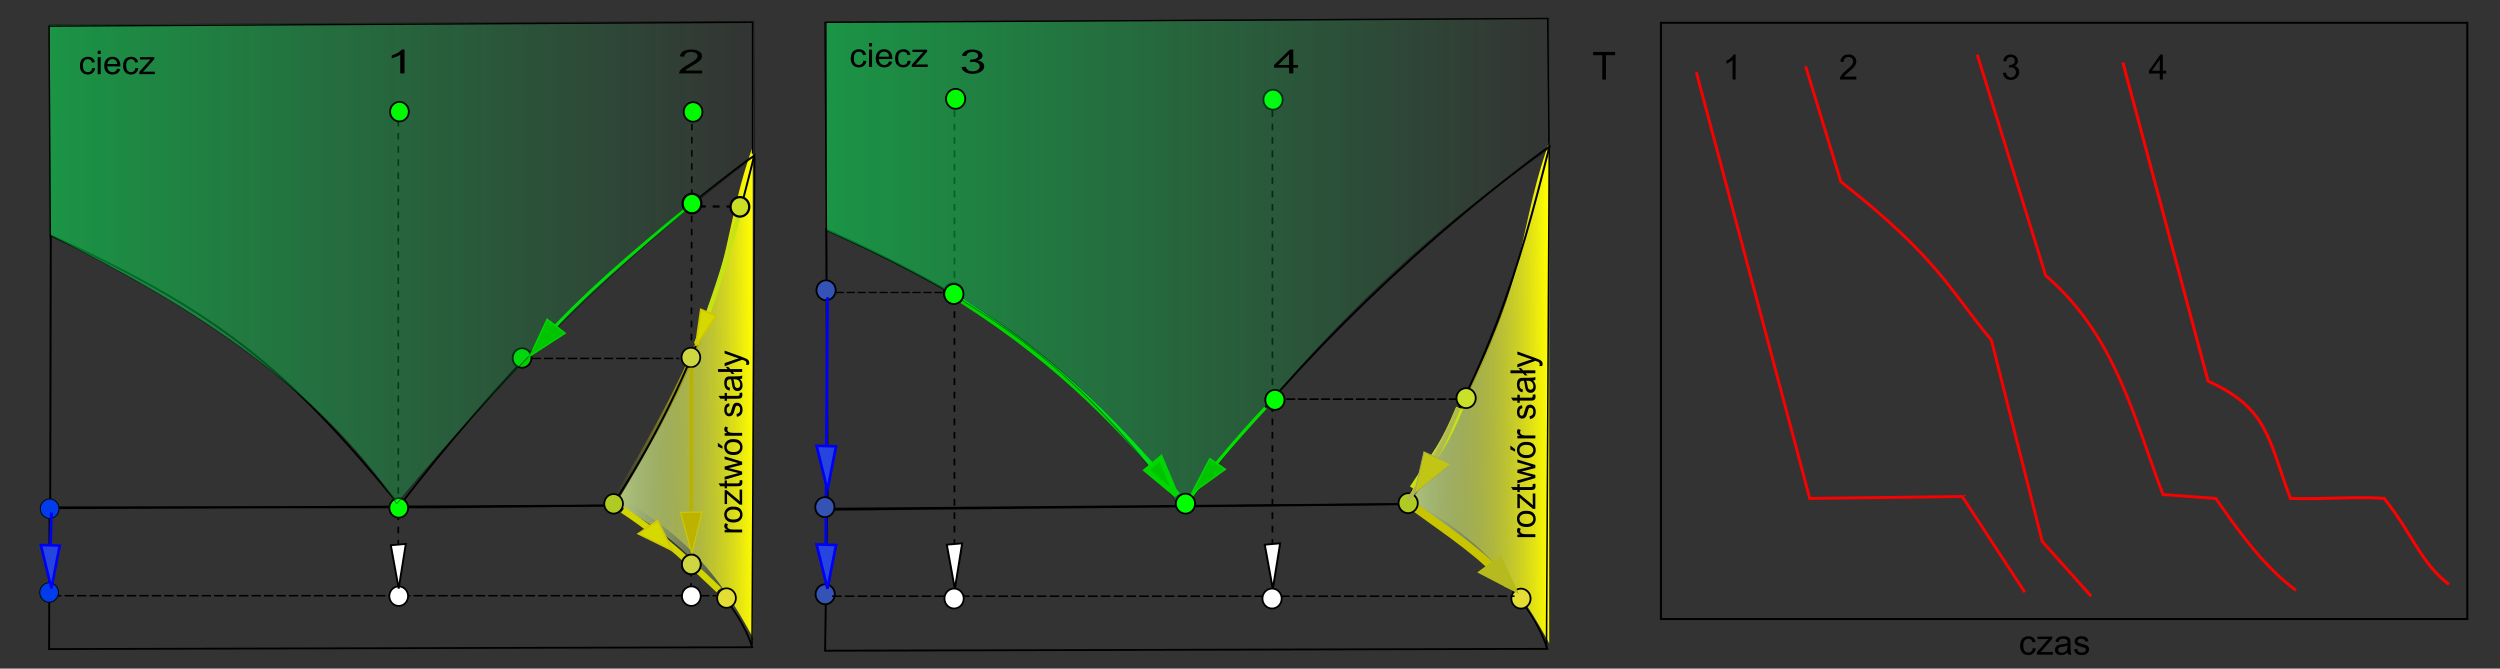 <?xml version="1.0" encoding="UTF-8" standalone="no"?>
<!-- Created with Inkscape (http://www.inkscape.org/) -->

<svg xmlns:dc="http://purl.org/dc/elements/1.1/" xmlns:cc="http://creativecommons.org/ns#" xmlns:rdf="http://www.w3.org/1999/02/22-rdf-syntax-ns#" xmlns:svg="http://www.w3.org/2000/svg" xmlns="http://www.w3.org/2000/svg" xmlns:xlink="http://www.w3.org/1999/xlink" xmlns:sodipodi="http://sodipodi.sourceforge.net/DTD/sodipodi-0.dtd" xmlns:inkscape="http://www.inkscape.org/namespaces/inkscape" width="2583.076" height="690.853" id="svg2" version="1.1" inkscape:version="0.48.0 r9654" sodipodi:docname="ThermAnal 2.svg">
  <rect width="100%" height="100%" fill="#333333" stroke="none"/>
  <title id="title3806">ThermAnal 2</title>
  <defs id="defs4">
    <linearGradient inkscape:collect="always" id="linearGradient4987">
      <stop style="stop-color:#b2c97f;stop-opacity:1;" offset="0" id="stop4989" />
      <stop style="stop-color:#b2c97f;stop-opacity:0;" offset="1" id="stop4991" />
    </linearGradient>
    <linearGradient inkscape:collect="always" id="linearGradient4975">
      <stop style="stop-color:#fffc00;stop-opacity:1;" offset="0" id="stop4977" />
      <stop style="stop-color:#fffc00;stop-opacity:0;" offset="1" id="stop4979" />
    </linearGradient>
    <linearGradient inkscape:collect="always" id="linearGradient4083">
      <stop style="stop-color:#0084e9;stop-opacity:1;" offset="0" id="stop4085" />
      <stop style="stop-color:#0084e9;stop-opacity:0;" offset="1" id="stop4087" />
    </linearGradient>
    <linearGradient inkscape:collect="always" xlink:href="#linearGradient4083" id="linearGradient3274" gradientUnits="userSpaceOnUse" gradientTransform="translate(763.255,526.747)" x1="-205.239" y1="258.674" x2="-183.332" y2="258.674" />
    <linearGradient inkscape:collect="always" xlink:href="#linearGradient4543-2" id="linearGradient4553-5" gradientUnits="userSpaceOnUse" gradientTransform="translate(63.895,139.847)" x1="13.642" y1="280.247" x2="768.216" y2="280.247" />
    <linearGradient inkscape:collect="always" id="linearGradient4543-2">
      <stop style="stop-color:#00ff5a;stop-opacity:1;" offset="0" id="stop4545-7" />
      <stop style="stop-color:#00ff5a;stop-opacity:0;" offset="1" id="stop4547-7" />
    </linearGradient>
    <linearGradient inkscape:collect="always" id="linearGradient4543-6">
      <stop style="stop-color:#00ff5a;stop-opacity:1;" offset="0" id="stop4545-9" />
      <stop style="stop-color:#00ff5a;stop-opacity:0;" offset="1" id="stop4547-8" />
    </linearGradient>
    <linearGradient inkscape:collect="always" xlink:href="#linearGradient4975" id="linearGradient6595" gradientUnits="userSpaceOnUse" gradientTransform="translate(-499.607,752.223)" x1="765.714" y1="534.388" x2="618.571" y2="535.817" />
    <linearGradient inkscape:collect="always" xlink:href="#linearGradient4987" id="linearGradient6597" gradientUnits="userSpaceOnUse" gradientTransform="translate(311.076,858.305)" x1="-130.411" y1="562.071" x2="16.732" y2="562.071" />
    <linearGradient inkscape:collect="always" xlink:href="#linearGradient4543-6" id="linearGradient6599" gradientUnits="userSpaceOnUse" gradientTransform="matrix(1.002,0,0,1,-805.643,139.847)" x1="13.642" y1="280.247" x2="768.216" y2="280.247" />
    <linearGradient inkscape:collect="always" xlink:href="#linearGradient4975" id="linearGradient6601" gradientUnits="userSpaceOnUse" gradientTransform="translate(-499.607,752.223)" x1="765.714" y1="534.388" x2="618.571" y2="535.817" />
    <linearGradient inkscape:collect="always" xlink:href="#linearGradient4987" id="linearGradient6603" gradientUnits="userSpaceOnUse" gradientTransform="translate(192.031,763.797)" x1="-130.411" y1="562.071" x2="16.732" y2="562.071" />
    <linearGradient inkscape:collect="always" xlink:href="#linearGradient4543-2" id="linearGradient6605" gradientUnits="userSpaceOnUse" gradientTransform="matrix(1,0,0,0.998,-554.638,900.711)" x1="13.642" y1="280.247" x2="768.216" y2="280.247" />
  </defs>
  <sodipodi:namedview id="base" pagecolor="#ffffff" bordercolor="#666666" borderopacity="1.0" inkscape:pageopacity="0.0" inkscape:pageshadow="2" inkscape:zoom="0.49497475" inkscape:cx="882.60432" inkscape:cy="361.76311" inkscape:document-units="px" inkscape:current-layer="layer1" showgrid="false" fit-margin-top="0" fit-margin-left="0" fit-margin-right="0" fit-margin-bottom="0" inkscape:window-width="1366" inkscape:window-height="706" inkscape:window-x="-8" inkscape:window-y="-8" inkscape:window-maximized="1" showguides="true" inkscape:guide-bbox="true" />
  <g inkscape:label="Layer 1" inkscape:groupmode="layer" id="layer1" transform="translate(766.855,-159.785)">
    <g style="font-size:36px;font-style:normal;font-weight:normal;line-height:125%;letter-spacing:0px;word-spacing:0px;fill:#000000;fill-opacity:1;stroke:none;font-family:Sans;-inkscape-font-specification:Sans" id="text3883" transform="translate(-113.137,387.899)" />
    <g transform="matrix(-1,0,0,1,-492.197,-46.571)" id="g3888" />
    <g id="g6031" transform="matrix(0.977,0,0,0.953,22.911,25.841)">
      <g transform="matrix(0.992,0,0,0.988,-336.248,-828.696)" id="g5938">
        <g transform="translate(60.457,235.929)" id="g5444">
          <path style="fill:url(#linearGradient6595);fill-opacity:1;stroke:none" d="m 266.107,905.897 0,538.571 C 237.184,1389.88 204.042,1335.855 118.964,1288.754 254.314,1059.421 225.614,1023.434 266.107,905.897 z" id="path5446" inkscape:connector-curvature="0" sodipodi:nodetypes="cccc" />
        </g>
        <path style="fill:url(#linearGradient6597);fill-opacity:1;stroke:none" d="m 327.808,1151.091 0,538.571 c -28.923,-54.588 -62.065,-108.614 -147.143,-155.714 135.35,-229.333 106.65,-265.32 147.143,-382.857 z" id="path5448" inkscape:connector-curvature="0" sodipodi:nodetypes="cccc" />
        <path inkscape:connector-curvature="0" id="path5556" d="m 328.635,1153.008 -2.857,535.714" style="fill:none;stroke:#000000;stroke-width:1.6;stroke-linecap:butt;stroke-linejoin:miter;stroke-miterlimit:4;stroke-opacity:1;stroke-dasharray:none" />
        <g id="g5393" transform="translate(368.183,846.933)">
          <path sodipodi:nodetypes="cc" inkscape:connector-curvature="0" id="path3861" d="m -106.49,255.541 -1.01,528.673" style="fill:none;stroke:#000000;stroke-width:1.8;stroke-linecap:butt;stroke-linejoin:miter;stroke-miterlimit:4;stroke-opacity:1;stroke-dasharray:7.2, 7.2;stroke-dashoffset:0" />
          <path sodipodi:nodetypes="cccc" inkscape:connector-curvature="0" id="path3875" d="m -95.928,696.009 -22.518,0.42 11.903,45.525 z" style="fill:#bdb200;fill-opacity:1;stroke:#c9cd00;stroke-width:1.208;stroke-linecap:butt;stroke-linejoin:miter;stroke-miterlimit:4;stroke-opacity:1;stroke-dasharray:none" />
          <path sodipodi:nodetypes="ccccsccc" inkscape:connector-curvature="0" id="path4110" d="m -418.048,688.794 c 99.4,-132.562 217.076,-260.701 372.028,-379.817 l 5.968,-4.041 C -71.512,435.519 -103.389,549.011 -191.25,688.794 c 0,0 -167.114,2.02 -183.03,2.02 -15.916,0 -416.296,0 -416.296,0 l 0.608,-298.413 c 181.286,85.582 253.22,147.514 371.921,296.393 z" style="fill:none;stroke:#000000;stroke-width:2.088;stroke-linecap:butt;stroke-linejoin:miter;stroke-miterlimit:4;stroke-opacity:1;stroke-dasharray:none" />
          <path sodipodi:nodetypes="ccccc" inkscape:connector-curvature="0" id="path4112" d="m -190.043,688.774 c 60.408,31.551 131.178,99.414 147.85,155.563 l -749.533,2.02 0.404,-154.553 z" style="fill:none;stroke:#000000;stroke-width:2;stroke-linecap:butt;stroke-linejoin:miter;stroke-miterlimit:4;stroke-opacity:1;stroke-dasharray:none" />
          <path inkscape:connector-curvature="0" id="path4164" d="m -419.5,265.643 0,518.571" style="fill:none;stroke:#000000;stroke-width:1.8;stroke-linecap:butt;stroke-linejoin:miter;stroke-miterlimit:4;stroke-opacity:1;stroke-dasharray:7.2, 7.2;stroke-dashoffset:0" />
          <g transform="matrix(-1,0,0,1,-804.339,285.714)" id="g4205">
            <path inkscape:connector-curvature="0" transform="translate(-191.031,147.032)" style="fill:#00ff00;fill-opacity:1;fill-rule:evenodd;stroke:#000000;stroke-width:1.907;stroke-linecap:square;stroke-linejoin:miter;stroke-miterlimit:4;stroke-opacity:1;stroke-dashoffset:0" d="m -184.286,258.674 c 0,5.917 -4.477,10.714 -10,10.714 -5.523,0 -10,-4.797 -10,-10.714 0,-5.917 4.477,-10.714 10,-10.714 5.523,0 10,4.797 10,10.714 z" id="path4207" />
          </g>
          <g style="fill:#00d000;fill-opacity:1" id="g3902" transform="matrix(-1,0,0,1,-672.87,121.222)">
            <path id="path3904" d="m -184.286,258.674 c 0,5.917 -4.477,10.714 -10,10.714 -5.523,0 -10,-4.797 -10,-10.714 0,-5.917 4.477,-10.714 10,-10.714 5.523,0 10,4.797 10,10.714 z" style="fill:#00d000;fill-opacity:1;fill-rule:evenodd;stroke:#000000;stroke-width:1.907;stroke-linecap:square;stroke-linejoin:miter;stroke-miterlimit:4;stroke-opacity:1;stroke-dashoffset:0" transform="translate(-191.031,147.032)" inkscape:connector-curvature="0" />
          </g>
          <path sodipodi:nodetypes="sssss" id="path3892" d="m -117.554,526.357 c 0,5.917 4.477,10.714 10,10.714 5.523,0 10,-4.797 10,-10.714 0,-5.917 -4.477,-10.714 -10,-10.714 -5.523,0 -10,4.797 -10,10.714 z" style="fill:#ced741;fill-opacity:1;fill-rule:evenodd;stroke:#000000;stroke-width:1.907;stroke-linecap:square;stroke-linejoin:miter;stroke-miterlimit:4;stroke-opacity:1;stroke-dashoffset:0" inkscape:connector-curvature="0" />
          <path inkscape:connector-curvature="0" style="fill:#e3dd35;fill-opacity:1;fill-rule:evenodd;stroke:#000000;stroke-width:1.907;stroke-linecap:square;stroke-linejoin:miter;stroke-miterlimit:4;stroke-opacity:1;stroke-dashoffset:0" d="m -79.554,790.357 c 0,5.917 4.477,10.714 10,10.714 5.523,0 10,-4.797 10,-10.714 0,-5.917 -4.477,-10.714 -10,-10.714 -5.523,0 -10,4.797 -10,10.714 z" id="path4324" sodipodi:nodetypes="sssss" />
          <path sodipodi:nodetypes="cc" style="fill:none;stroke:#000000;stroke-width:1.603;stroke-linecap:butt;stroke-linejoin:miter;stroke-miterlimit:4;stroke-opacity:1;stroke-dasharray:9.618, 3.206;stroke-dashoffset:0" d="m -276.952,527.421 157.013,0" id="path4326" inkscape:connector-curvature="0" />
          <path sodipodi:nodetypes="cc" inkscape:connector-curvature="0" id="path4328" d="m -55.554,366.643 c -12.981,47.975 -27.752,98.924 -46.429,145" style="fill:none;stroke:#c5e413;stroke-width:5;stroke-linecap:butt;stroke-linejoin:miter;stroke-miterlimit:4;stroke-opacity:1;stroke-dasharray:none" />
          <path sodipodi:nodetypes="cccc" inkscape:connector-curvature="0" id="path4330" d="m -96.917,473.674 16.153,7.104 -21.619,32.695 z" style="fill:#d5d900;fill-opacity:1;stroke:#d2c800;stroke-width:1.936px;stroke-linecap:butt;stroke-linejoin:miter;stroke-opacity:1" />
          <path style="fill:none;stroke:#00d700;stroke-width:3.4;stroke-linecap:butt;stroke-linejoin:miter;stroke-miterlimit:4;stroke-opacity:1;stroke-dasharray:none" d="m -111.982,362.786 c -57.981,48.689 -112.038,96.781 -152.857,143.571" id="path4338" inkscape:connector-curvature="0" sodipodi:nodetypes="cc" />
          <path inkscape:connector-curvature="0" id="path4344" d="m -788.541,787.786 708.395,0" style="fill:none;stroke:#000000;stroke-width:1.661;stroke-linecap:butt;stroke-linejoin:miter;stroke-miterlimit:4;stroke-opacity:1;stroke-dasharray:9.964, 3.321;stroke-dashoffset:0" />
          <path inkscape:connector-curvature="0" style="fill:#003ce9;fill-opacity:1;fill-rule:evenodd;stroke:#000000;stroke-opacity:1" d="m -801.737,784.278 c 0,5.917 4.477,10.714 10,10.714 5.523,0 10,-4.797 10,-10.714 0,-5.917 -4.477,-10.714 -10,-10.714 -5.523,0 -10,4.797 -10,10.714 z" id="path4358" />
          <path id="path4456" d="m -199.944,686.954 c 0,5.917 4.477,10.714 10,10.714 5.523,0 10,-4.797 10,-10.714 0,-5.917 -4.477,-10.714 -10,-10.714 -5.523,0 -10,4.797 -10,10.714 z" style="fill:#afcb21;fill-opacity:1;fill-rule:evenodd;stroke:#000000;stroke-width:1.907;stroke-linecap:square;stroke-linejoin:miter;stroke-miterlimit:4;stroke-opacity:1;stroke-dashoffset:0" inkscape:connector-curvature="0" />
          <path inkscape:connector-curvature="0" style="fill:#003ce9;fill-opacity:1;fill-rule:evenodd;stroke:#000000;stroke-opacity:1" d="m -801.165,692.278 c 0,5.917 4.477,10.714 10,10.714 5.523,0 10,-4.797 10,-10.714 0,-5.917 -4.477,-10.714 -10,-10.714 -5.523,0 -10,4.797 -10,10.714 z" id="path4460" />
          <path id="path4168" d="m -429.049,788.268 c 0,5.917 4.477,10.714 10,10.714 5.523,0 10,-4.797 10,-10.714 0,-5.917 -4.477,-10.714 -10,-10.714 -5.523,0 -10,4.797 -10,10.714 z" style="fill:#ffffff;fill-opacity:1;fill-rule:evenodd;stroke:#000000;stroke-width:1.907;stroke-linecap:square;stroke-linejoin:miter;stroke-miterlimit:4;stroke-opacity:1;stroke-dashoffset:0" inkscape:connector-curvature="0" />
          <path inkscape:connector-curvature="0" style="fill:#ffffff;fill-opacity:1;fill-rule:evenodd;stroke:#000000;stroke-width:1.907;stroke-linecap:square;stroke-linejoin:miter;stroke-miterlimit:4;stroke-opacity:1;stroke-dashoffset:0" d="m -117.049,788.268 c 0,5.917 4.477,10.714 10,10.714 5.523,0 10,-4.797 10,-10.714 0,-5.917 -4.477,-10.714 -10,-10.714 -5.523,0 -10,4.797 -10,10.714 z" id="path4480" />
          <path sodipodi:nodetypes="cccccc" inkscape:connector-curvature="0" id="path4541" d="m -791.473,391.81 0,-230.315 751.042,-4.041 0.716,147.727 C -189.083,422.666 -303.733,542.314 -421.013,686.774 -506.259,559.593 -632.521,473.228 -791.473,391.81 z" style="opacity:0.478;fill:url(#linearGradient6599);fill-opacity:1;stroke:#000000;stroke-width:1.001px;stroke-linecap:butt;stroke-linejoin:miter;stroke-opacity:1" />
          <path sodipodi:nodetypes="cccc" style="fill:#00c400;fill-opacity:1;stroke:#00d700;stroke-width:1.584px;stroke-linecap:butt;stroke-linejoin:miter;stroke-opacity:1" d="m -260.816,484.426 19.204,15.263 -37.405,24.949 z" id="path4557" inkscape:connector-curvature="0" />
          <path style="fill:none;stroke:#0000f8;stroke-width:3;stroke-linecap:butt;stroke-linejoin:miter;stroke-miterlimit:4;stroke-opacity:1;stroke-dasharray:none" d="m -789.252,696.461 -2.02,74.4" id="path4559" inkscape:connector-curvature="0" />
          <path style="fill:none;stroke:#d1d500;stroke-width:7.082;stroke-linecap:butt;stroke-linejoin:miter;stroke-miterlimit:4;stroke-opacity:1;stroke-dasharray:none" d="M -77.797,781.43 C -100.861,759.192 -137.236,722.366 -180.121,693.795" id="path4561" inkscape:connector-curvature="0" sodipodi:nodetypes="cc" />
          <path sodipodi:nodetypes="cc" transform="translate(-806.125,151.969)" inkscape:connector-curvature="0" id="path4563" d="m 699.148,385.649 -0.123,157.237" style="fill:none;stroke:#bab200;stroke-width:3.9;stroke-linecap:butt;stroke-linejoin:miter;stroke-miterlimit:4;stroke-opacity:1;stroke-dasharray:none" />
          <path style="fill:#2644de;fill-opacity:1;stroke:#0000f4;stroke-width:2.85;stroke-linecap:butt;stroke-linejoin:miter;stroke-miterlimit:4;stroke-opacity:1;stroke-dasharray:none" d="m -780.384,732.753 -20.238,-0.59 11.341,47.545 z" id="path4581" inkscape:connector-curvature="0" sodipodi:nodetypes="cccc" />
          <path inkscape:connector-curvature="0" style="fill:#ced741;fill-opacity:1;fill-rule:evenodd;stroke:#000000;stroke-width:1.907;stroke-linecap:square;stroke-linejoin:miter;stroke-miterlimit:4;stroke-opacity:1;stroke-dashoffset:0" d="m -117.099,753.444 c 0,5.917 4.477,10.714 10,10.714 5.523,0 10,-4.797 10,-10.714 0,-5.917 -4.477,-10.714 -10,-10.714 -5.523,0 -10,4.797 -10,10.714 z" id="path4340" sodipodi:nodetypes="sssss" />
          <path sodipodi:nodetypes="sssss" id="path4587" d="m -117.099,753.444 c 0,5.917 4.477,10.714 10,10.714 5.523,0 10,-4.797 10,-10.714 0,-5.917 -4.477,-10.714 -10,-10.714 -5.523,0 -10,4.797 -10,10.714 z" style="fill:#ced741;fill-opacity:1;fill-rule:evenodd;stroke:#000000;stroke-width:1.907;stroke-linecap:square;stroke-linejoin:miter;stroke-miterlimit:4;stroke-opacity:1;stroke-dashoffset:0" inkscape:connector-curvature="0" />
          <path sodipodi:nodetypes="cccc" style="fill:#d5d900;fill-opacity:1;stroke:#d2c800;stroke-width:1.89px;stroke-linecap:butt;stroke-linejoin:miter;stroke-opacity:1" d="m -143.096,705.265 -20.471,14.55 36.4,18.398 z" id="path4621" inkscape:connector-curvature="0" />
          <path sodipodi:nodetypes="cc" inkscape:connector-curvature="0" id="path3859" d="m -113.86,360.678 50.855,0" style="fill:#00ff00;fill-opacity:1;stroke:#000000;stroke-width:2.461;stroke-linecap:butt;stroke-linejoin:miter;stroke-miterlimit:4;stroke-opacity:1;stroke-dasharray:7.383, 7.383;stroke-dashoffset:0" />
          <path inkscape:connector-curvature="0" style="fill:#cade26;fill-opacity:1;stroke:#000000;stroke-width:2.461;stroke-linecap:square;stroke-linejoin:miter;stroke-miterlimit:4;stroke-opacity:1;stroke-dasharray:none;stroke-dashoffset:0" d="m -65.319,361.07 c 0,5.917 4.477,10.714 10,10.714 5.523,0 10,-4.797 10,-10.714 0,-5.917 -4.477,-10.714 -10,-10.714 -5.523,0 -10,4.797 -10,10.714 z" id="path4213" />
          <path id="path3890" d="m -116.399,357.446 c 0,5.917 4.477,10.714 10,10.714 5.523,0 10,-4.797 10,-10.714 0,-5.917 -4.477,-10.714 -10,-10.714 -5.523,0 -10,4.797 -10,10.714 z" style="fill:#00ff00;fill-opacity:1;stroke:#000000;stroke-width:2.461;stroke-linecap:square;stroke-linejoin:miter;stroke-miterlimit:4;stroke-opacity:1;stroke-dasharray:none;stroke-dashoffset:0" inkscape:connector-curvature="0" />
          <g style="opacity:0.965;fill:#00ff00;fill-opacity:1" transform="matrix(-1,0,0,1,-491.566,-181.095)" id="g3885">
            <path id="path3883" d="m -376.327,438.031 c 0,5.917 -4.477,10.714 -10,10.714 -5.523,0 -10,-4.797 -10,-10.714 0,-5.917 4.477,-10.714 10,-10.714 5.523,0 10,4.797 10,10.714 z" style="fill:#00ff00;fill-rule:evenodd;stroke:#000000;stroke-width:1.907;stroke-linecap:square;stroke-linejoin:miter;stroke-miterlimit:4;stroke-opacity:1;stroke-dashoffset:0" inkscape:connector-curvature="0" />
          </g>
          <g style="opacity:0.965;fill:#00ff00;fill-opacity:1" transform="matrix(-1,0,0,1,-803.566,-149.095)" id="g4176">
            <path id="path4178" d="m -184.286,258.674 c 0,5.917 -4.477,10.714 -10,10.714 -5.523,0 -10,-4.797 -10,-10.714 0,-5.917 4.477,-10.714 10,-10.714 5.523,0 10,4.797 10,10.714 z" style="fill:#00ff00;fill-rule:evenodd;stroke:#000000;stroke-width:1.907;stroke-linecap:square;stroke-linejoin:miter;stroke-miterlimit:4;stroke-opacity:1;stroke-dashoffset:0" transform="translate(-191.031,147.032)" inkscape:connector-curvature="0" />
          </g>
          <path transform="translate(-806.125,151.969)" inkscape:connector-curvature="0" id="path4920" d="M 15.714,243.674 14.286,10.817 764.286,6.531 l 0,144.286" style="fill:none;stroke:#000000;stroke-width:1.5;stroke-linecap:butt;stroke-linejoin:miter;stroke-miterlimit:4;stroke-opacity:1;stroke-dasharray:none" />
          <path style="fill:#ffffff;stroke:#000000;stroke-width:2.051;stroke-linecap:butt;stroke-linejoin:miter;stroke-miterlimit:4;stroke-opacity:1;stroke-dasharray:none" d="m -411.475,730.978 -15.982,1.43 8.39,47.545 z" id="path4926" inkscape:connector-curvature="0" sodipodi:nodetypes="cccc" />
          <g id="text3879" style="font-size:36px;font-style:normal;font-weight:normal;line-height:125%;letter-spacing:0px;word-spacing:0px;fill:#000000;fill-opacity:1;stroke:none;font-family:Sans;-inkscape-font-specification:Sans" transform="translate(-838.897,147.5)">
            <path id="path3978" d="m 93.126,61.122 3.111,0.404 c -0.34,2.145 -1.21,3.823 -2.61,5.036 -1.4,1.213 -3.12,1.819 -5.159,1.819 -2.555,-10e-7 -4.608,-0.835 -6.161,-2.505 -1.553,-1.67 -2.329,-4.063 -2.329,-7.181 -10e-7,-2.016 0.334,-3.779 1.002,-5.291 0.668,-1.512 1.685,-2.645 3.05,-3.401 1.365,-0.756 2.851,-1.134 4.456,-1.134 2.027,1.9e-5 3.686,0.513 4.975,1.538 1.289,1.025 2.115,2.481 2.479,4.368 l -3.076,0.475 c -0.293,-1.254 -0.812,-2.197 -1.556,-2.83 -0.744,-0.633 -1.644,-0.949 -2.698,-0.949 -1.594,1.7e-5 -2.889,0.571 -3.885,1.714 -0.996,1.143 -1.494,2.95 -1.494,5.423 -5e-6,2.508 0.48,4.33 1.441,5.467 0.961,1.137 2.215,1.705 3.762,1.705 1.242,2e-6 2.279,-0.381 3.111,-1.143 0.832,-0.762 1.359,-1.934 1.582,-3.516 z" inkscape:connector-curvature="0" />
            <path id="path3980" d="m 98.962,45.829 0,-3.639 3.164,0 0,3.639 z m 0,22.131 0,-18.668 3.164,0 0,18.668 z" inkscape:connector-curvature="0" />
            <path id="path3982" d="m 119.739,61.948 3.27,0.404 c -0.516,1.91 -1.471,3.393 -2.865,4.447 -1.395,1.055 -3.176,1.582 -5.344,1.582 -2.73,-10e-7 -4.896,-0.841 -6.495,-2.522 -1.6,-1.682 -2.399,-4.04 -2.399,-7.075 0,-3.141 0.809,-5.578 2.426,-7.312 1.617,-1.734 3.715,-2.602 6.293,-2.602 2.496,1.9e-5 4.535,0.85 6.117,2.549 1.582,1.699 2.373,4.09 2.373,7.172 -2e-5,0.188 -0.006,0.469 -0.018,0.844 l -13.922,0 c 0.117,2.051 0.697,3.621 1.74,4.711 1.043,1.09 2.344,1.635 3.902,1.635 1.16,2e-6 2.15,-0.305 2.971,-0.914 0.82,-0.609 1.471,-1.582 1.951,-2.918 z m -10.389,-5.115 10.424,0 c -0.141,-1.57 -0.539,-2.748 -1.195,-3.533 -1.008,-1.219 -2.314,-1.828 -3.92,-1.828 -1.453,1.7e-5 -2.675,0.486 -3.665,1.459 -0.99,0.973 -1.538,2.273 -1.644,3.902 z" inkscape:connector-curvature="0" />
            <path id="path3984" d="m 139.181,61.122 3.111,0.404 c -0.34,2.145 -1.21,3.823 -2.61,5.036 -1.4,1.213 -3.12,1.819 -5.159,1.819 -2.555,-10e-7 -4.608,-0.835 -6.161,-2.505 -1.553,-1.67 -2.329,-4.063 -2.329,-7.181 0,-2.016 0.334,-3.779 1.002,-5.291 0.668,-1.512 1.685,-2.645 3.05,-3.401 1.365,-0.756 2.851,-1.134 4.456,-1.134 2.027,1.9e-5 3.686,0.513 4.975,1.538 1.289,1.025 2.115,2.481 2.479,4.368 l -3.076,0.475 c -0.293,-1.254 -0.812,-2.197 -1.556,-2.83 -0.744,-0.633 -1.644,-0.949 -2.698,-0.949 -1.594,1.7e-5 -2.889,0.571 -3.885,1.714 -0.996,1.143 -1.494,2.95 -1.494,5.423 -1e-5,2.508 0.48,4.33 1.441,5.467 0.961,1.137 2.215,1.705 3.762,1.705 1.242,2e-6 2.279,-0.381 3.111,-1.143 0.832,-0.762 1.359,-1.934 1.582,-3.516 z" inkscape:connector-curvature="0" />
            <path id="path3986" d="m 143.329,67.96 0,-2.566 11.883,-13.641 c -1.348,0.07 -2.537,0.105 -3.568,0.105 l -7.611,0 0,-2.566 15.258,0 0,2.092 -10.107,11.848 -1.951,2.162 c 1.418,-0.105 2.748,-0.158 3.99,-0.158 l 8.631,0 0,2.725 z" inkscape:connector-curvature="0" />
          </g>
        </g>
        <g transform="matrix(0,-1,1,0,0,0)" style="font-size:36px;font-style:normal;font-weight:normal;line-height:125%;letter-spacing:0px;word-spacing:0px;fill:#000000;fill-opacity:1;stroke:none;font-family:Sans;-inkscape-font-specification:Sans" id="text5790">
          <path inkscape:connector-curvature="0" d="m -1565.273,315.279 0,-18.668 2.848,0 0,2.83 c 0.727,-1.324 1.397,-2.197 2.013,-2.619 0.615,-0.422 1.292,-0.633 2.03,-0.633 1.066,10e-6 2.15,0.34 3.252,1.02 l -1.09,2.936 c -0.773,-0.457 -1.547,-0.686 -2.32,-0.686 -0.692,1e-5 -1.313,0.208 -1.863,0.624 -0.551,0.416 -0.943,0.993 -1.178,1.731 -0.351,1.125 -0.527,2.355 -0.527,3.691 l 0,9.773 z" id="path5914" />
          <path inkscape:connector-curvature="0" d="m -1554.392,305.945 c 0,-3.457 0.961,-6.018 2.883,-7.682 1.605,-1.383 3.562,-2.074 5.871,-2.074 2.566,10e-6 4.664,0.841 6.293,2.522 1.629,1.682 2.443,4.005 2.443,6.97 0,2.402 -0.36,4.292 -1.081,5.669 -0.721,1.377 -1.77,2.446 -3.147,3.208 -1.377,0.762 -2.88,1.143 -4.509,1.143 -2.613,0 -4.726,-0.838 -6.337,-2.514 -1.611,-1.676 -2.417,-4.09 -2.417,-7.242 z m 3.252,0 c 0,2.391 0.521,4.181 1.565,5.37 1.043,1.189 2.356,1.784 3.938,1.784 1.57,0 2.877,-0.598 3.92,-1.793 1.043,-1.195 1.565,-3.018 1.565,-5.467 0,-2.309 -0.524,-4.058 -1.573,-5.247 -1.049,-1.189 -2.353,-1.784 -3.911,-1.784 -1.582,1e-5 -2.894,0.592 -3.938,1.775 -1.043,1.184 -1.565,2.971 -1.565,5.361 z" id="path5916" />
          <path inkscape:connector-curvature="0" d="m -1534.845,315.279 0,-2.566 11.883,-13.641 c -1.348,0.07 -2.537,0.105 -3.568,0.105 l -7.611,0 0,-2.566 15.258,0 0,2.092 -10.107,11.848 -1.951,2.162 c 1.418,-0.105 2.748,-0.158 3.99,-0.158 l 8.631,0 0,2.725 z" id="path5918" />
          <path inkscape:connector-curvature="0" d="m -1508.267,312.449 0.457,2.795 c -0.891,0.188 -1.688,0.281 -2.391,0.281 -1.148,0 -2.039,-0.182 -2.672,-0.545 -0.633,-0.363 -1.078,-0.841 -1.336,-1.433 -0.258,-0.592 -0.387,-1.837 -0.387,-3.735 l 0,-10.74 -2.32,0 0,-2.461 2.32,0 0,-4.623 3.146,-1.898 0,6.521 3.182,0 0,2.461 -3.182,0 0,10.916 c 0,0.902 0.056,1.482 0.167,1.74 0.111,0.258 0.293,0.463 0.545,0.615 0.252,0.152 0.612,0.229 1.081,0.229 0.352,0 0.815,-0.041 1.389,-0.123 z" id="path5920" />
          <path inkscape:connector-curvature="0" d="m -1501.746,315.279 -5.713,-18.668 3.269,0 2.971,10.775 1.107,4.008 c 0.047,-0.199 0.369,-1.482 0.967,-3.85 l 2.971,-10.934 3.252,0 2.795,10.828 0.932,3.568 1.072,-3.604 3.199,-10.793 3.076,0 -5.836,18.668 -3.287,0 -2.971,-11.18 -0.721,-3.182 -3.779,14.361 z" id="path5922" />
          <path inkscape:connector-curvature="0" d="m -1480.353,305.945 c -10e-5,-3.457 0.961,-6.018 2.883,-7.682 1.605,-1.383 3.562,-2.074 5.871,-2.074 2.566,10e-6 4.664,0.841 6.293,2.522 1.629,1.682 2.443,4.005 2.443,6.97 0,2.402 -0.36,4.292 -1.081,5.669 -0.721,1.377 -1.77,2.446 -3.147,3.208 -1.377,0.762 -2.88,1.143 -4.509,1.143 -2.613,0 -4.726,-0.838 -6.337,-2.514 -1.611,-1.676 -2.417,-4.09 -2.417,-7.242 z m 3.252,0 c 0,2.391 0.521,4.181 1.565,5.37 1.043,1.189 2.355,1.784 3.938,1.784 1.57,0 2.877,-0.598 3.92,-1.793 1.043,-1.195 1.564,-3.018 1.564,-5.467 0,-2.309 -0.524,-4.058 -1.573,-5.247 -1.049,-1.189 -2.353,-1.784 -3.911,-1.784 -1.582,1e-5 -2.895,0.592 -3.938,1.775 -1.043,1.184 -1.565,2.971 -1.565,5.361 z m 3.744,-11.654 2.338,-4.922 4.149,0 -3.867,4.922 z" id="path5924" />
          <path inkscape:connector-curvature="0" d="m -1459.171,315.279 0,-18.668 2.848,0 0,2.83 c 0.727,-1.324 1.397,-2.197 2.013,-2.619 0.615,-0.422 1.292,-0.633 2.03,-0.633 1.066,10e-6 2.15,0.34 3.252,1.02 l -1.09,2.936 c -0.773,-0.457 -1.547,-0.686 -2.32,-0.686 -0.691,1e-5 -1.312,0.208 -1.863,0.624 -0.551,0.416 -0.943,0.993 -1.178,1.731 -0.352,1.125 -0.527,2.355 -0.527,3.691 l 0,9.773 z" id="path5926" />
          <path inkscape:connector-curvature="0" d="m -1438.394,309.707 3.129,-0.492 c 0.176,1.254 0.665,2.215 1.468,2.883 0.803,0.668 1.925,1.002 3.366,1.002 1.453,0 2.531,-0.296 3.234,-0.888 0.703,-0.592 1.055,-1.286 1.055,-2.083 0,-0.715 -0.311,-1.277 -0.932,-1.688 -0.434,-0.281 -1.512,-0.639 -3.234,-1.072 -2.32,-0.586 -3.929,-1.093 -4.825,-1.52 -0.896,-0.428 -1.576,-1.02 -2.039,-1.775 -0.463,-0.756 -0.694,-1.591 -0.694,-2.505 0,-0.832 0.19,-1.603 0.571,-2.312 0.381,-0.709 0.899,-1.298 1.556,-1.767 0.492,-0.363 1.163,-0.671 2.013,-0.923 0.85,-0.252 1.761,-0.378 2.733,-0.378 1.465,10e-6 2.751,0.211 3.858,0.633 1.107,0.422 1.925,0.993 2.452,1.714 0.527,0.721 0.891,1.685 1.09,2.892 l -3.094,0.422 c -0.141,-0.961 -0.548,-1.711 -1.222,-2.25 -0.674,-0.539 -1.626,-0.809 -2.857,-0.809 -1.453,10e-6 -2.49,0.24 -3.111,0.721 -0.621,0.48 -0.932,1.043 -0.932,1.688 0,0.41 0.129,0.779 0.387,1.107 0.258,0.34 0.662,0.621 1.213,0.844 0.316,0.117 1.248,0.387 2.795,0.809 2.238,0.598 3.8,1.087 4.685,1.468 0.885,0.381 1.579,0.935 2.083,1.661 0.504,0.727 0.756,1.629 0.756,2.707 0,1.055 -0.308,2.048 -0.923,2.979 -0.615,0.932 -1.503,1.652 -2.663,2.162 -1.16,0.51 -2.473,0.765 -3.938,0.765 -2.426,0 -4.274,-0.504 -5.546,-1.512 -1.272,-1.008 -2.083,-2.502 -2.435,-4.482 z" id="path5928" />
          <path inkscape:connector-curvature="0" d="m -1412.22,312.449 0.457,2.795 c -0.891,0.188 -1.688,0.281 -2.391,0.281 -1.149,0 -2.039,-0.182 -2.672,-0.545 -0.633,-0.363 -1.078,-0.841 -1.336,-1.433 -0.258,-0.592 -0.387,-1.837 -0.387,-3.735 l 0,-10.74 -2.32,0 0,-2.461 2.32,0 0,-4.623 3.147,-1.898 0,6.521 3.182,0 0,2.461 -3.182,0 0,10.916 c 0,0.902 0.056,1.482 0.167,1.74 0.111,0.258 0.293,0.463 0.545,0.615 0.252,0.152 0.612,0.229 1.081,0.229 0.351,0 0.814,-0.041 1.389,-0.123 z" id="path5930" />
          <path inkscape:connector-curvature="0" d="m -1396.963,312.977 c -1.172,0.996 -2.3,1.699 -3.384,2.109 -1.084,0.41 -2.247,0.615 -3.489,0.615 -2.051,0 -3.627,-0.501 -4.729,-1.503 -1.102,-1.002 -1.652,-2.282 -1.652,-3.841 0,-0.914 0.208,-1.749 0.624,-2.505 0.416,-0.756 0.961,-1.362 1.635,-1.819 0.674,-0.457 1.433,-0.803 2.276,-1.037 0.621,-0.164 1.559,-0.322 2.812,-0.475 2.555,-0.305 4.436,-0.668 5.643,-1.09 0.012,-0.434 0.018,-0.709 0.018,-0.826 0,-1.289 -0.299,-2.197 -0.896,-2.725 -0.809,-0.715 -2.01,-1.072 -3.603,-1.072 -1.488,1e-5 -2.587,0.261 -3.296,0.782 -0.709,0.521 -1.233,1.444 -1.573,2.769 l -3.094,-0.422 c 0.281,-1.324 0.744,-2.394 1.389,-3.208 0.644,-0.814 1.576,-1.441 2.795,-1.881 1.219,-0.439 2.631,-0.659 4.236,-0.659 1.594,10e-6 2.889,0.188 3.885,0.562 0.996,0.375 1.728,0.847 2.197,1.415 0.469,0.568 0.797,1.286 0.984,2.153 0.105,0.539 0.158,1.512 0.158,2.918 l 0,4.219 c 0,2.941 0.067,4.802 0.202,5.581 0.135,0.779 0.401,1.526 0.8,2.241 l -3.305,0 c -0.328,-0.656 -0.539,-1.424 -0.633,-2.303 z m -0.264,-7.066 c -1.148,0.469 -2.871,0.867 -5.168,1.195 -1.301,0.188 -2.221,0.398 -2.76,0.633 -0.539,0.234 -0.955,0.577 -1.248,1.028 -0.293,0.451 -0.439,0.952 -0.439,1.503 0,0.844 0.319,1.547 0.958,2.109 0.639,0.562 1.573,0.844 2.804,0.844 1.219,0 2.303,-0.267 3.252,-0.8 0.949,-0.533 1.647,-1.263 2.092,-2.188 0.34,-0.715 0.51,-1.77 0.51,-3.164 z" id="path5932" />
          <path inkscape:connector-curvature="0" d="m -1389.14,305.19 -2.285,1.934 0,-2.777 2.285,-1.934 0,-12.902 3.147,0 0,10.23 2.373,-2.021 0,2.76 -2.373,2.021 0,12.779 -3.147,0 z" id="path5934" />
          <path inkscape:connector-curvature="0" d="m -1381.23,322.469 -0.352,-2.971 c 0.691,0.188 1.295,0.281 1.811,0.281 0.703,-10e-6 1.266,-0.117 1.688,-0.352 0.422,-0.234 0.768,-0.563 1.037,-0.984 0.199,-0.316 0.521,-1.102 0.967,-2.355 0.059,-0.176 0.152,-0.434 0.281,-0.773 l -7.084,-18.703 3.41,0 3.885,10.811 c 0.504,1.371 0.955,2.812 1.353,4.324 0.363,-1.453 0.797,-2.871 1.301,-4.254 l 3.99,-10.881 3.164,0 -7.102,18.984 c -0.762,2.051 -1.353,3.463 -1.775,4.236 -0.562,1.043 -1.207,1.808 -1.934,2.294 -0.727,0.486 -1.594,0.729 -2.602,0.729 -0.609,-10e-6 -1.289,-0.129 -2.039,-0.387 z" id="path5936" />
        </g>
      </g>
      <g transform="matrix(1.019,0,0,1.009,-7.15,-7.475)" id="g5840">
        <g id="g5328" transform="translate(612,-752)">
          <g transform="translate(-56.569,145.462)" id="g4995">
            <path style="fill:url(#linearGradient6601);fill-opacity:1;stroke:none" d="m 266.107,905.897 0,538.571 C 237.184,1389.88 204.042,1335.855 118.964,1288.754 254.314,1059.421 225.614,1023.434 266.107,905.897 z" id="path4973" inkscape:connector-curvature="0" sodipodi:nodetypes="cccc" />
          </g>
          <path style="fill:url(#linearGradient6603);fill-opacity:1;stroke:none" d="m 208.763,1056.583 0,538.571 C 179.84,1540.566 146.697,1486.541 61.62,1439.44 196.97,1210.107 168.269,1174.12 208.763,1056.583 z" id="path4983" inkscape:connector-curvature="0" sodipodi:nodetypes="cccc" />
          <path sodipodi:nodetypes="ccccsccc" inkscape:connector-curvature="0" id="path5107" d="m -168.261,1440.348 c 99.4,-132.562 217.076,-260.701 372.028,-379.817 l 5.968,-4.041 c -31.461,130.583 -63.338,244.075 -151.199,383.858 0,0 -167.114,2.02 -183.03,2.02 -15.916,0 -414.786,4.041 -414.786,4.041 l -1.431,-301.026 c 181.286,85.582 253.748,146.085 372.449,294.965 z" style="fill:none;stroke:#000000;stroke-width:2.088;stroke-linecap:butt;stroke-linejoin:miter;stroke-miterlimit:4;stroke-opacity:1;stroke-dasharray:none" />
          <path sodipodi:nodetypes="ccccc" inkscape:connector-curvature="0" id="path5109" d="m 59.743,1440.328 c 60.408,31.551 131.178,99.414 147.85,155.564 l -749.533,2.02 2.083,-152.533 z" style="fill:none;stroke:#000000;stroke-width:2;stroke-linecap:butt;stroke-linejoin:miter;stroke-miterlimit:4;stroke-opacity:1;stroke-dasharray:none" />
          <path style="fill:none;stroke:#000000;stroke-width:1.8;stroke-linecap:butt;stroke-linejoin:miter;stroke-miterlimit:4;stroke-opacity:1;stroke-dasharray:7.2, 7.2;stroke-dashoffset:0" d="m -77.713,1017.196 0,518.572" id="path5111" inkscape:connector-curvature="0" />
          <path style="fill:#ffffff;stroke:#000000;stroke-width:2.051;stroke-linecap:butt;stroke-linejoin:miter;stroke-miterlimit:4;stroke-opacity:1;stroke-dasharray:none" d="m -69.688,1482.532 -15.982,1.43 8.39,47.545 z" id="path5113" inkscape:connector-curvature="0" sodipodi:nodetypes="cccc" />
          <g id="g5115" transform="matrix(-1,0,0,1,-462.41,600.125)" style="opacity:0.965;fill:#00ff00;fill-opacity:1">
            <path inkscape:connector-curvature="0" transform="translate(-191.031,147.032)" style="fill:#00ff00;fill-rule:evenodd;stroke:#000000;stroke-width:1.907;stroke-linecap:square;stroke-linejoin:miter;stroke-miterlimit:4;stroke-opacity:1;stroke-dashoffset:0" d="m -184.286,258.674 c 0,5.917 -4.477,10.714 -10,10.714 -5.523,0 -10,-4.797 -10,-10.714 0,-5.917 4.477,-10.714 10,-10.714 5.523,0 10,4.797 10,10.714 z" id="path5117" />
          </g>
          <path style="fill:none;stroke:#000000;stroke-width:1.8;stroke-linecap:butt;stroke-linejoin:miter;stroke-miterlimit:4;stroke-opacity:1;stroke-dasharray:7.2, 7.2;stroke-dashoffset:0" d="m -407.713,1017.196 0,518.572" id="path5119" inkscape:connector-curvature="0" />
          <path style="fill:#ffffff;stroke:#000000;stroke-width:2.051;stroke-linecap:butt;stroke-linejoin:miter;stroke-miterlimit:4;stroke-opacity:1;stroke-dasharray:none" d="m -399.688,1482.532 -15.982,1.43 8.39,47.545 z" id="path5121" inkscape:connector-curvature="0" sodipodi:nodetypes="cccc" />
          <path inkscape:connector-curvature="0" style="fill:#e3dd35;fill-opacity:1;fill-rule:evenodd;stroke:#000000;stroke-width:1.907;stroke-linecap:square;stroke-linejoin:miter;stroke-miterlimit:4;stroke-opacity:1;stroke-dashoffset:0" d="m 170.233,1541.911 c 0,5.917 4.477,10.714 10,10.714 5.523,0 10,-4.797 10,-10.714 0,-5.917 -4.477,-10.714 -10,-10.714 -5.523,0 -10,4.797 -10,10.714 z" id="path5123" sodipodi:nodetypes="sssss" />
          <path id="path5125" d="m -551.85,1537.26 c 0,5.917 4.477,10.714 10,10.714 5.523,0 10,-4.797 10,-10.714 0,-5.917 -4.477,-10.714 -10,-10.714 -5.523,0 -10,4.797 -10,10.714 z" style="fill:#3553b4;fill-opacity:1;fill-rule:evenodd;stroke:#000000;stroke-width:1.907;stroke-linecap:square;stroke-linejoin:miter;stroke-miterlimit:4;stroke-opacity:1;stroke-dashoffset:0" inkscape:connector-curvature="0" />
          <path inkscape:connector-curvature="0" id="path5127" d="m -534.754,1539.339 708.395,0" style="fill:none;stroke:#000000;stroke-width:1.661;stroke-linecap:butt;stroke-linejoin:miter;stroke-miterlimit:4;stroke-opacity:1;stroke-dasharray:9.964, 3.321;stroke-dashoffset:0" />
          <path inkscape:connector-curvature="0" style="fill:#ffffff;fill-opacity:1;fill-rule:evenodd;stroke:#000000;stroke-width:1.907;stroke-linecap:square;stroke-linejoin:miter;stroke-miterlimit:4;stroke-opacity:1;stroke-dashoffset:0" d="m -418.075,1541.842 c 0,5.917 4.477,10.714 10,10.714 5.523,0 10,-4.797 10,-10.714 0,-5.917 -4.477,-10.714 -10,-10.714 -5.523,0 -10,4.797 -10,10.714 z" id="path5129" />
          <path id="path5131" d="m -88.075,1541.842 c 0,5.917 4.477,10.714 10,10.714 5.523,0 10,-4.797 10,-10.714 0,-5.917 -4.477,-10.714 -10,-10.714 -5.523,0 -10,4.797 -10,10.714 z" style="fill:#ffffff;fill-opacity:1;fill-rule:evenodd;stroke:#000000;stroke-width:1.907;stroke-linecap:square;stroke-linejoin:miter;stroke-miterlimit:4;stroke-opacity:1;stroke-dashoffset:0" inkscape:connector-curvature="0" />
          <g style="opacity:0.965;fill:#00ff00;fill-opacity:1" transform="matrix(-1,0,0,1,-794.932,775.47)" id="g5133">
            <path id="path5135" d="m -376.327,438.031 c 0,5.917 -4.477,10.714 -10,10.714 -5.523,0 -10,-4.797 -10,-10.714 0,-5.917 4.477,-10.714 10,-10.714 5.523,0 10,4.797 10,10.714 z" style="fill:#00ff00;fill-rule:evenodd;stroke:#000000;stroke-width:1.907;stroke-linecap:square;stroke-linejoin:miter;stroke-miterlimit:4;stroke-opacity:1;stroke-dashoffset:0" inkscape:connector-curvature="0" />
          </g>
          <path inkscape:connector-curvature="0" style="fill:#3553b4;fill-opacity:1;fill-rule:evenodd;stroke:#000000;stroke-width:1.907;stroke-linecap:square;stroke-linejoin:miter;stroke-miterlimit:4;stroke-opacity:1;stroke-dashoffset:0" d="m -550.944,1210.605 c 0,5.917 4.477,10.714 10,10.714 5.523,0 10,-4.797 10,-10.714 0,-5.917 -4.477,-10.714 -10,-10.714 -5.523,0 -10,4.797 -10,10.714 z" id="path5137" />
          <path sodipodi:nodetypes="cc" style="fill:none;stroke:#000000;stroke-width:1.421;stroke-linecap:butt;stroke-linejoin:miter;stroke-miterlimit:4;stroke-opacity:1;stroke-dasharray:8.526, 2.842;stroke-dashoffset:0" d="m -530.918,1212.974 116.951,0" id="path5139" inkscape:connector-curvature="0" />
          <path style="fill:none;stroke:#00d500;stroke-width:5.092;stroke-linecap:butt;stroke-linejoin:miter;stroke-miterlimit:4;stroke-opacity:1;stroke-dasharray:none" d="m -400.044,1222.155 c 107.997,71.244 166.242,139.674 224.254,208.091" id="path5141" inkscape:connector-curvature="0" sodipodi:nodetypes="cc" />
          <path style="fill:none;stroke:#0000f8;stroke-width:3;stroke-linecap:butt;stroke-linejoin:miter;stroke-miterlimit:4;stroke-opacity:1;stroke-dasharray:none" d="m -539.465,1218.114 -2.02,303.046" id="path5143" inkscape:connector-curvature="0" />
          <path style="fill:none;stroke:#c8c500;stroke-width:8.7;stroke-linecap:butt;stroke-linejoin:miter;stroke-miterlimit:4;stroke-opacity:1;stroke-dasharray:none" d="m 70.687,1444.389 c 34.859,26.344 72.319,51.387 96.975,82.832" id="path5145" inkscape:connector-curvature="0" sodipodi:nodetypes="cc" />
          <path sodipodi:nodetypes="cccc" style="fill:#b7ba1f;fill-opacity:1;stroke:none" d="m 159.253,1495.208 -24.422,18.544 43.424,23.448 z" id="path5147" inkscape:connector-curvature="0" />
          <path style="fill:#2644de;fill-opacity:1;stroke:#0000f4;stroke-width:2.85;stroke-linecap:butt;stroke-linejoin:miter;stroke-miterlimit:4;stroke-opacity:1;stroke-dasharray:none" d="m -530.597,1484.307 -20.238,-0.59 11.341,47.545 z" id="path5149" inkscape:connector-curvature="0" sodipodi:nodetypes="cccc" />
          <path sodipodi:nodetypes="cccc" inkscape:connector-curvature="0" id="path5151" d="m -530.597,1378.307 -20.238,-0.59 11.341,47.545 z" style="fill:#2644de;fill-opacity:1;stroke:#0000f4;stroke-width:2.85;stroke-linecap:butt;stroke-linejoin:miter;stroke-miterlimit:4;stroke-opacity:1;stroke-dasharray:none" />
          <path inkscape:connector-curvature="0" style="fill:#3553b4;fill-opacity:1;fill-rule:evenodd;stroke:#000000;stroke-width:1.907;stroke-linecap:square;stroke-linejoin:miter;stroke-miterlimit:4;stroke-opacity:1;stroke-dashoffset:0" d="m -552.196,1443.625 c 0,5.917 4.477,10.714 10,10.714 5.523,0 10,-4.797 10,-10.714 0,-5.917 -4.477,-10.714 -10,-10.714 -5.523,0 -10,4.797 -10,10.714 z" id="path5153" />
          <path sodipodi:nodetypes="cccccc" inkscape:connector-curvature="0" id="path5155" d="m -540.496,1146.517 0,-224.197 749.533,-4.033 0,140.327 c -159.954,114.601 -270.304,238.626 -379.817,388.043 -103.646,-144.065 -186.798,-215.302 -369.716,-300.139 z" style="opacity:0.478;fill:url(#linearGradient6605);fill-opacity:1;stroke:#000000;stroke-width:0.999px;stroke-linecap:butt;stroke-linejoin:miter;stroke-opacity:1" />
          <path style="fill:none;stroke:#000000;stroke-width:1.504;stroke-linecap:butt;stroke-linejoin:miter;stroke-miterlimit:4;stroke-opacity:1;stroke-dasharray:9.026, 3.009;stroke-dashoffset:0" d="m -63.131,1327.717 185.487,0" id="path5157" inkscape:connector-curvature="0" />
          <path inkscape:connector-curvature="0" id="path5159" d="m -63.131,1327.717 185.487,0" style="fill:none;stroke:#000000;stroke-width:1.504;stroke-linecap:butt;stroke-linejoin:miter;stroke-miterlimit:4;stroke-opacity:1;stroke-dasharray:9.026, 3.009;stroke-dashoffset:0" />
          <path inkscape:connector-curvature="0" style="fill:#cae12a;fill-opacity:1;fill-rule:evenodd;stroke:#000000;stroke-width:1.907;stroke-linecap:square;stroke-linejoin:miter;stroke-miterlimit:4;stroke-opacity:1;stroke-dashoffset:0" d="m 113.312,1326.511 c 0,5.917 4.477,10.714 10,10.714 5.523,0 10,-4.797 10,-10.714 0,-5.917 -4.477,-10.714 -10,-10.714 -5.523,0 -10,4.797 -10,10.714 z" id="path5161" />
          <path sodipodi:nodetypes="cc" inkscape:connector-curvature="0" id="path5163" d="m 117.566,1336.773 c -17.379,42.753 -23.92,50.817 -48.039,89.287" style="fill:none;stroke:#000000;stroke-width:2.474;stroke-linecap:butt;stroke-linejoin:miter;stroke-miterlimit:4;stroke-opacity:1;stroke-dasharray:none" />
          <path inkscape:connector-curvature="0" id="path5165" d="m 76.18,1405.582 8.571,5.592 -15.765,20.051 z" style="fill:#000000;stroke:#000000;stroke-width:1px;stroke-linecap:butt;stroke-linejoin:miter;stroke-opacity:1" sodipodi:nodetypes="cccc" />
          <path style="fill:none;stroke:#00e100;stroke-width:3.435;stroke-linecap:butt;stroke-linejoin:miter;stroke-miterlimit:4;stroke-opacity:1;stroke-dasharray:none" d="m -84.92,1336.743 c -33.15,37.101 -61.198,71.025 -84.536,106.679" id="path5167" inkscape:connector-curvature="0" sodipodi:nodetypes="cc" inkscape:transform-center-x="-16.335497" inkscape:transform-center-y="-54.406314" />
          <path inkscape:connector-curvature="0" id="path5169" d="m -193.559,1390.844 -15.164,13.12 31.344,26.969 z" style="fill:#00c400;fill-opacity:1;stroke:#00d700;stroke-width:5.092;stroke-linecap:butt;stroke-linejoin:miter;stroke-miterlimit:4;stroke-opacity:1;stroke-dasharray:none" sodipodi:nodetypes="cccc" />
          <path sodipodi:nodetypes="cc" inkscape:connector-curvature="0" id="path5171" d="m 116.558,1337.153 c -17.021,41.914 -21.569,44.355 -48.326,86.39" style="fill:none;stroke:#c5e413;stroke-width:7.7;stroke-linecap:butt;stroke-linejoin:miter;stroke-miterlimit:4;stroke-opacity:1;stroke-dasharray:none" />
          <path inkscape:connector-curvature="0" id="path5173" d="m 79.581,1393.093 17.928,10.297 -33.741,31.522 z" style="fill:#d5d900;fill-opacity:1;stroke:none" sodipodi:nodetypes="cccc" />
          <path sodipodi:nodetypes="cccc" style="fill:#00c400;fill-opacity:1;stroke:#00d700;stroke-width:1.638px;stroke-linecap:butt;stroke-linejoin:miter;stroke-opacity:1" d="m -142.663,1391.651 16.071,11.243 -34.861,25.935 z" id="path5175" inkscape:connector-curvature="0" />
          <path id="path5177" d="m -177.951,1439.882 c 0,5.917 4.477,10.714 10,10.714 5.523,0 10,-4.797 10,-10.714 0,-5.917 -4.477,-10.714 -10,-10.714 -5.523,0 -10,4.797 -10,10.714 z" style="fill:#00ff00;fill-opacity:1;fill-rule:evenodd;stroke:#000000;stroke-width:1.907;stroke-linecap:square;stroke-linejoin:miter;stroke-miterlimit:4;stroke-opacity:1;stroke-dashoffset:0" inkscape:connector-curvature="0" />
          <g transform="matrix(-1,0,0,1,-460.433,922.661)" id="g5179">
            <path inkscape:connector-curvature="0" transform="translate(-191.031,147.032)" style="fill:#00ff00;fill-opacity:1;fill-rule:evenodd;stroke:#000000;stroke-width:1.907;stroke-linecap:square;stroke-linejoin:miter;stroke-miterlimit:4;stroke-opacity:1;stroke-dashoffset:0" d="m -184.286,258.674 c 0,5.917 -4.477,10.714 -10,10.714 -5.523,0 -10,-4.797 -10,-10.714 0,-5.917 4.477,-10.714 10,-10.714 5.523,0 10,4.797 10,10.714 z" id="path5181" />
          </g>
          <path id="path5183" d="m 53.169,1439.368 c 0,5.917 4.477,10.714 10,10.714 5.523,0 10,-4.797 10,-10.714 0,-5.917 -4.477,-10.714 -10,-10.714 -5.523,0 -10,4.797 -10,10.714 z" style="fill:#afcb21;fill-opacity:1;fill-rule:evenodd;stroke:#000000;stroke-width:1.907;stroke-linecap:square;stroke-linejoin:miter;stroke-miterlimit:4;stroke-opacity:1;stroke-dashoffset:0" inkscape:connector-curvature="0" />
          <g id="g5185" transform="matrix(-1,0,0,1,-791.798,599.209)" style="opacity:0.965;fill:#00ff00;fill-opacity:1">
            <path inkscape:connector-curvature="0" transform="translate(-191.031,147.032)" style="fill:#00ff00;fill-rule:evenodd;stroke:#000000;stroke-width:1.907;stroke-linecap:square;stroke-linejoin:miter;stroke-miterlimit:4;stroke-opacity:1;stroke-dashoffset:0" d="m -184.286,258.674 c 0,5.917 -4.477,10.714 -10,10.714 -5.523,0 -10,-4.797 -10,-10.714 0,-5.917 4.477,-10.714 10,-10.714 5.523,0 10,4.797 10,10.714 z" id="path5187" />
          </g>
          <g id="g5189" transform="matrix(-1,0,0,1,-793.655,808.918)">
            <path id="path5191" d="m -184.286,258.674 c 0,5.917 -4.477,10.714 -10,10.714 -5.523,0 -10,-4.797 -10,-10.714 0,-5.917 4.477,-10.714 10,-10.714 5.523,0 10,4.797 10,10.714 z" style="fill:#00ff00;fill-opacity:1;fill-rule:evenodd;stroke:#000000;stroke-width:1.907;stroke-linecap:square;stroke-linejoin:miter;stroke-miterlimit:4;stroke-opacity:1;stroke-dashoffset:0" transform="translate(-191.031,147.032)" inkscape:connector-curvature="0" />
          </g>
          <path sodipodi:nodetypes="cccc" inkscape:connector-curvature="0" id="path5193" d="m -540.624,1147.196 -1.429,-224.474 750,-4.131 1.429,137.663" style="fill:none;stroke:#000000;stroke-width:1.473;stroke-linecap:butt;stroke-linejoin:miter;stroke-miterlimit:4;stroke-opacity:1;stroke-dasharray:none" />
          <g id="g5195" style="font-size:36px;font-style:normal;font-weight:normal;line-height:125%;letter-spacing:0px;word-spacing:0px;fill:#000000;fill-opacity:1;stroke:none;font-family:Sans;-inkscape-font-specification:Sans" transform="translate(-595.336,902.752)">
            <path id="path5197" d="m 93.126,61.122 3.111,0.404 c -0.34,2.145 -1.21,3.823 -2.61,5.036 -1.4,1.213 -3.12,1.819 -5.159,1.819 -2.555,-10e-7 -4.608,-0.835 -6.161,-2.505 -1.553,-1.67 -2.329,-4.063 -2.329,-7.181 -10e-7,-2.016 0.334,-3.779 1.002,-5.291 0.668,-1.512 1.685,-2.645 3.05,-3.401 1.365,-0.756 2.851,-1.134 4.456,-1.134 2.027,1.9e-5 3.686,0.513 4.975,1.538 1.289,1.025 2.115,2.481 2.479,4.368 l -3.076,0.475 c -0.293,-1.254 -0.812,-2.197 -1.556,-2.83 -0.744,-0.633 -1.644,-0.949 -2.698,-0.949 -1.594,1.7e-5 -2.889,0.571 -3.885,1.714 -0.996,1.143 -1.494,2.95 -1.494,5.423 -5e-6,2.508 0.48,4.33 1.441,5.467 0.961,1.137 2.215,1.705 3.762,1.705 1.242,2e-6 2.279,-0.381 3.111,-1.143 0.832,-0.762 1.359,-1.934 1.582,-3.516 z" inkscape:connector-curvature="0" />
            <path id="path5199" d="m 98.962,45.829 0,-3.639 3.164,0 0,3.639 z m 0,22.131 0,-18.668 3.164,0 0,18.668 z" inkscape:connector-curvature="0" />
            <path id="path5201" d="m 119.739,61.948 3.27,0.404 c -0.516,1.91 -1.471,3.393 -2.865,4.447 -1.395,1.055 -3.176,1.582 -5.344,1.582 -2.73,-10e-7 -4.896,-0.841 -6.495,-2.522 -1.6,-1.682 -2.399,-4.04 -2.399,-7.075 0,-3.141 0.809,-5.578 2.426,-7.312 1.617,-1.734 3.715,-2.602 6.293,-2.602 2.496,1.9e-5 4.535,0.85 6.117,2.549 1.582,1.699 2.373,4.09 2.373,7.172 -2e-5,0.188 -0.006,0.469 -0.018,0.844 l -13.922,0 c 0.117,2.051 0.697,3.621 1.74,4.711 1.043,1.09 2.344,1.635 3.902,1.635 1.16,2e-6 2.15,-0.305 2.971,-0.914 0.82,-0.609 1.471,-1.582 1.951,-2.918 z m -10.389,-5.115 10.424,0 c -0.141,-1.57 -0.539,-2.748 -1.195,-3.533 -1.008,-1.219 -2.314,-1.828 -3.92,-1.828 -1.453,1.7e-5 -2.675,0.486 -3.665,1.459 -0.99,0.973 -1.538,2.273 -1.644,3.902 z" inkscape:connector-curvature="0" />
            <path id="path5203" d="m 139.181,61.122 3.111,0.404 c -0.34,2.145 -1.21,3.823 -2.61,5.036 -1.4,1.213 -3.12,1.819 -5.159,1.819 -2.555,-10e-7 -4.608,-0.835 -6.161,-2.505 -1.553,-1.67 -2.329,-4.063 -2.329,-7.181 0,-2.016 0.334,-3.779 1.002,-5.291 0.668,-1.512 1.685,-2.645 3.05,-3.401 1.365,-0.756 2.851,-1.134 4.456,-1.134 2.027,1.9e-5 3.686,0.513 4.975,1.538 1.289,1.025 2.115,2.481 2.479,4.368 l -3.076,0.475 c -0.293,-1.254 -0.812,-2.197 -1.556,-2.83 -0.744,-0.633 -1.644,-0.949 -2.698,-0.949 -1.594,1.7e-5 -2.889,0.571 -3.885,1.714 -0.996,1.143 -1.494,2.95 -1.494,5.423 -1e-5,2.508 0.48,4.33 1.441,5.467 0.961,1.137 2.215,1.705 3.762,1.705 1.242,2e-6 2.279,-0.381 3.111,-1.143 0.832,-0.762 1.359,-1.934 1.582,-3.516 z" inkscape:connector-curvature="0" />
            <path id="path5205" d="m 143.329,67.96 0,-2.566 11.883,-13.641 c -1.348,0.07 -2.537,0.105 -3.568,0.105 l -7.611,0 0,-2.566 15.258,0 0,2.092 -10.107,11.848 -1.951,2.162 c 1.418,-0.105 2.748,-0.158 3.99,-0.158 l 8.631,0 0,2.725 z" inkscape:connector-curvature="0" />
          </g>
          <path transform="translate(-806.125,151.969)" inkscape:connector-curvature="0" id="path5262" d="M 921.259,1187.364 876.812,1274.237" style="fill:none;stroke:#bcbd6c;stroke-width:2.5;stroke-linecap:butt;stroke-linejoin:miter;stroke-miterlimit:4;stroke-opacity:1;stroke-dasharray:none" />
          <path sodipodi:nodetypes="cc" inkscape:connector-curvature="0" id="path5266" d="m 115.134,1337.312 c -10.946,28.076 -20.674,55.238 -52.528,98.995" style="fill:none;stroke:#b1ba4c;stroke-width:4.5;stroke-linecap:butt;stroke-linejoin:miter;stroke-miterlimit:4;stroke-opacity:1;stroke-dasharray:none" />
          <path inkscape:transform-center-y="5.0507627" inkscape:transform-center-x="-12.12183" inkscape:connector-curvature="0" id="path5320" d="m 79.562,1384.218 27.722,13.109 -37.655,31.9 z" style="fill:#c1c514;fill-opacity:1;stroke:#a4ab5b;stroke-opacity:1" sodipodi:nodetypes="cccc" />
          <path transform="translate(-806.125,151.969)" inkscape:connector-curvature="0" id="path5324" d="m 1015.714,906.531 -2.857,535.714" style="fill:none;stroke:#000000;stroke-width:1.6;stroke-linecap:butt;stroke-linejoin:miter;stroke-miterlimit:4;stroke-opacity:1;stroke-dasharray:none" />
        </g>
        <g transform="matrix(0,-1,1,0,0,0)" style="font-size:36px;font-style:normal;font-weight:normal;line-height:125%;letter-spacing:0px;word-spacing:0px;fill:#000000;fill-opacity:1;stroke:none;font-family:Sans;-inkscape-font-specification:Sans" id="text5790-7">
          <path inkscape:connector-curvature="0" d="m -723.892,807.164 0,-18.668 2.848,0 0,2.83 c 0.727,-1.324 1.397,-2.197 2.013,-2.619 0.615,-0.422 1.292,-0.633 2.03,-0.633 1.066,2e-5 2.15,0.34 3.252,1.02 l -1.09,2.936 c -0.773,-0.457 -1.547,-0.686 -2.32,-0.686 -0.691,2e-5 -1.313,0.208 -1.863,0.624 -0.551,0.416 -0.943,0.993 -1.178,1.731 -0.352,1.125 -0.527,2.355 -0.527,3.691 l 0,9.773 z" id="path5816" />
          <path inkscape:connector-curvature="0" d="m -713.011,797.83 c 0,-3.457 0.961,-6.018 2.883,-7.682 1.605,-1.383 3.562,-2.074 5.871,-2.074 2.566,2e-5 4.664,0.841 6.293,2.522 1.629,1.682 2.443,4.005 2.443,6.97 -2e-5,2.402 -0.36,4.292 -1.081,5.669 -0.721,1.377 -1.77,2.446 -3.146,3.208 -1.377,0.762 -2.88,1.143 -4.509,1.143 -2.613,0 -4.726,-0.838 -6.337,-2.514 -1.611,-1.676 -2.417,-4.09 -2.417,-7.242 z m 3.252,0 c 0,2.391 0.521,4.181 1.564,5.37 1.043,1.189 2.355,1.784 3.938,1.784 1.57,0 2.877,-0.598 3.92,-1.793 1.043,-1.195 1.564,-3.018 1.564,-5.467 -2e-5,-2.309 -0.524,-4.058 -1.573,-5.247 -1.049,-1.189 -2.353,-1.784 -3.911,-1.784 -1.582,2e-5 -2.895,0.592 -3.938,1.775 -1.043,1.184 -1.564,2.971 -1.564,5.361 z" id="path5818" />
          <path inkscape:connector-curvature="0" d="m -693.464,807.164 0,-2.566 11.883,-13.641 c -1.348,0.07 -2.537,0.105 -3.568,0.105 l -7.611,0 0,-2.566 15.258,0 0,2.092 -10.107,11.848 -1.951,2.162 c 1.418,-0.105 2.748,-0.158 3.99,-0.158 l 8.631,0 0,2.725 z" id="path5820" />
          <path inkscape:connector-curvature="0" d="m -666.886,804.334 0.457,2.795 c -0.891,0.188 -1.688,0.281 -2.391,0.281 -1.148,0 -2.039,-0.182 -2.672,-0.545 -0.633,-0.363 -1.078,-0.841 -1.336,-1.433 -0.258,-0.592 -0.387,-1.837 -0.387,-3.735 l 0,-10.74 -2.32,0 0,-2.461 2.32,0 0,-4.623 3.146,-1.898 0,6.521 3.182,0 0,2.461 -3.182,0 0,10.916 c -10e-6,0.902 0.056,1.482 0.167,1.74 0.111,0.258 0.293,0.463 0.545,0.615 0.252,0.152 0.612,0.229 1.081,0.229 0.352,10e-6 0.814,-0.041 1.389,-0.123 z" id="path5822" />
          <path inkscape:connector-curvature="0" d="m -660.364,807.164 -5.713,-18.668 3.27,0 2.971,10.775 1.107,4.008 c 0.047,-0.199 0.369,-1.482 0.967,-3.85 l 2.971,-10.934 3.252,0 2.795,10.828 0.932,3.568 1.072,-3.604 3.199,-10.793 3.076,0 -5.836,18.668 -3.287,0 -2.971,-11.18 -0.721,-3.182 -3.779,14.361 z" id="path5824" />
          <path inkscape:connector-curvature="0" d="m -638.972,797.83 c 0,-3.457 0.961,-6.018 2.883,-7.682 1.605,-1.383 3.562,-2.074 5.871,-2.074 2.566,2e-5 4.664,0.841 6.293,2.522 1.629,1.682 2.443,4.005 2.443,6.97 -2e-5,2.402 -0.36,4.292 -1.081,5.669 -0.721,1.377 -1.77,2.446 -3.146,3.208 -1.377,0.762 -2.88,1.143 -4.509,1.143 -2.613,0 -4.726,-0.838 -6.337,-2.514 -1.611,-1.676 -2.417,-4.09 -2.417,-7.242 z m 3.252,0 c 0,2.391 0.521,4.181 1.564,5.37 1.043,1.189 2.355,1.784 3.938,1.784 1.57,0 2.877,-0.598 3.92,-1.793 1.043,-1.195 1.564,-3.018 1.564,-5.467 -10e-6,-2.309 -0.524,-4.058 -1.573,-5.247 -1.049,-1.189 -2.353,-1.784 -3.911,-1.784 -1.582,2e-5 -2.895,0.592 -3.938,1.775 -1.043,1.184 -1.564,2.971 -1.564,5.361 z m 3.744,-11.654 2.338,-4.922 4.148,0 -3.867,4.922 z" id="path5826" />
          <path inkscape:connector-curvature="0" d="m -617.79,807.164 0,-18.668 2.848,0 0,2.83 c 0.727,-1.324 1.397,-2.197 2.013,-2.619 0.615,-0.422 1.292,-0.633 2.03,-0.633 1.066,2e-5 2.15,0.34 3.252,1.02 l -1.09,2.936 c -0.773,-0.457 -1.547,-0.686 -2.32,-0.686 -0.691,2e-5 -1.313,0.208 -1.863,0.624 -0.551,0.416 -0.943,0.993 -1.178,1.731 -0.352,1.125 -0.527,2.355 -0.527,3.691 l 0,9.773 z" id="path5828" />
          <path inkscape:connector-curvature="0" d="m -597.013,801.592 3.129,-0.492 c 0.176,1.254 0.665,2.215 1.468,2.883 0.803,0.668 1.925,1.002 3.366,1.002 1.453,0 2.531,-0.296 3.234,-0.888 0.703,-0.592 1.055,-1.286 1.055,-2.083 -2e-5,-0.715 -0.311,-1.277 -0.932,-1.688 -0.434,-0.281 -1.512,-0.639 -3.234,-1.072 -2.32,-0.586 -3.929,-1.093 -4.825,-1.521 -0.896,-0.428 -1.576,-1.02 -2.039,-1.775 -0.463,-0.756 -0.694,-1.591 -0.694,-2.505 0,-0.832 0.19,-1.603 0.571,-2.312 0.381,-0.709 0.899,-1.298 1.556,-1.767 0.492,-0.363 1.163,-0.671 2.013,-0.923 0.85,-0.252 1.761,-0.378 2.733,-0.378 1.465,2e-5 2.751,0.211 3.858,0.633 1.107,0.422 1.925,0.993 2.452,1.714 0.527,0.721 0.891,1.685 1.09,2.892 l -3.094,0.422 c -0.141,-0.961 -0.548,-1.711 -1.222,-2.25 -0.674,-0.539 -1.626,-0.809 -2.856,-0.809 -1.453,2e-5 -2.49,0.24 -3.111,0.721 -0.621,0.48 -0.932,1.043 -0.932,1.688 0,0.41 0.129,0.779 0.387,1.107 0.258,0.34 0.662,0.621 1.213,0.844 0.316,0.117 1.248,0.387 2.795,0.809 2.238,0.598 3.8,1.087 4.685,1.468 0.885,0.381 1.579,0.935 2.083,1.661 0.504,0.727 0.756,1.629 0.756,2.707 -2e-5,1.055 -0.308,2.048 -0.923,2.979 -0.615,0.932 -1.503,1.652 -2.663,2.162 -1.16,0.51 -2.473,0.765 -3.938,0.765 -2.426,0 -4.274,-0.504 -5.546,-1.512 -1.271,-1.008 -2.083,-2.502 -2.435,-4.482 z" id="path5830" />
          <path inkscape:connector-curvature="0" d="m -570.839,804.334 0.457,2.795 c -0.891,0.188 -1.688,0.281 -2.391,0.281 -1.148,0 -2.039,-0.182 -2.672,-0.545 -0.633,-0.363 -1.078,-0.841 -1.336,-1.433 -0.258,-0.592 -0.387,-1.837 -0.387,-3.735 l 0,-10.74 -2.32,0 0,-2.461 2.32,0 0,-4.623 3.146,-1.898 0,6.521 3.182,0 0,2.461 -3.182,0 0,10.916 c 0,0.902 0.056,1.482 0.167,1.74 0.111,0.258 0.293,0.463 0.545,0.615 0.252,0.152 0.612,0.229 1.081,0.229 0.352,10e-6 0.814,-0.041 1.389,-0.123 z" id="path5832" />
          <path inkscape:connector-curvature="0" d="m -555.581,804.862 c -1.172,0.996 -2.3,1.699 -3.384,2.109 -1.084,0.41 -2.247,0.615 -3.489,0.615 -2.051,0 -3.627,-0.501 -4.729,-1.503 -1.102,-1.002 -1.652,-2.282 -1.652,-3.841 0,-0.914 0.208,-1.749 0.624,-2.505 0.416,-0.756 0.961,-1.362 1.635,-1.819 0.674,-0.457 1.433,-0.803 2.276,-1.037 0.621,-0.164 1.559,-0.322 2.812,-0.475 2.555,-0.305 4.436,-0.668 5.643,-1.09 0.012,-0.434 0.018,-0.709 0.018,-0.826 -10e-6,-1.289 -0.299,-2.197 -0.896,-2.725 -0.809,-0.715 -2.01,-1.072 -3.604,-1.072 -1.488,2e-5 -2.587,0.261 -3.296,0.782 -0.709,0.521 -1.233,1.444 -1.573,2.769 l -3.094,-0.422 c 0.281,-1.324 0.744,-2.394 1.389,-3.208 0.645,-0.814 1.576,-1.441 2.795,-1.881 1.219,-0.439 2.631,-0.659 4.236,-0.659 1.594,2e-5 2.889,0.188 3.885,0.562 0.996,0.375 1.728,0.847 2.197,1.415 0.469,0.568 0.797,1.286 0.984,2.153 0.105,0.539 0.158,1.512 0.158,2.918 l 0,4.219 c -2e-5,2.941 0.067,4.802 0.202,5.581 0.135,0.779 0.401,1.526 0.8,2.241 l -3.305,0 c -0.328,-0.656 -0.539,-1.424 -0.633,-2.303 z m -0.264,-7.066 c -1.148,0.469 -2.871,0.867 -5.168,1.195 -1.301,0.188 -2.221,0.398 -2.76,0.633 -0.539,0.234 -0.955,0.577 -1.248,1.028 -0.293,0.451 -0.439,0.952 -0.439,1.503 -10e-6,0.844 0.319,1.547 0.958,2.109 0.639,0.563 1.573,0.844 2.804,0.844 1.219,10e-6 2.303,-0.267 3.252,-0.8 0.949,-0.533 1.646,-1.263 2.092,-2.188 0.34,-0.715 0.51,-1.77 0.51,-3.164 z" id="path5834" />
          <path inkscape:connector-curvature="0" d="m -547.759,797.074 -2.285,1.934 0,-2.777 2.285,-1.934 0,-12.902 3.146,0 0,10.23 2.373,-2.021 0,2.76 -2.373,2.021 0,12.779 -3.146,0 z" id="path5836" />
          <path inkscape:connector-curvature="0" d="m -539.849,814.354 -0.352,-2.971 c 0.691,0.187 1.295,0.281 1.811,0.281 0.703,-1e-5 1.266,-0.117 1.688,-0.352 0.422,-0.234 0.768,-0.562 1.037,-0.984 0.199,-0.316 0.521,-1.102 0.967,-2.355 0.059,-0.176 0.152,-0.434 0.281,-0.773 l -7.084,-18.703 3.41,0 3.885,10.811 c 0.504,1.371 0.955,2.813 1.354,4.324 0.363,-1.453 0.797,-2.871 1.301,-4.254 l 3.99,-10.881 3.164,0 -7.102,18.984 c -0.762,2.051 -1.354,3.463 -1.775,4.236 -0.562,1.043 -1.207,1.808 -1.934,2.294 -0.727,0.486 -1.594,0.729 -2.602,0.729 -0.609,-10e-6 -1.289,-0.129 -2.039,-0.387 z" id="path5838" />
        </g>
      </g>
      <g id="text6003" style="font-size:42.985px;font-style:normal;font-weight:normal;line-height:125%;letter-spacing:0px;word-spacing:0px;fill:#000000;fill-opacity:1;stroke:none;font-family:Sans;-inkscape-font-specification:Sans" transform="scale(1.194,0.838)">
        <path inkscape:connector-curvature="0" id="path6029" d="m -318.731,262.662 -3.778,0 0,-24.074 c -0.91,0.868 -2.102,1.735 -3.579,2.603 -1.476,0.868 -2.802,1.518 -3.977,1.952 l 0,-3.652 c 2.113,-0.993 3.96,-2.197 5.541,-3.61 1.581,-1.413 2.701,-2.784 3.358,-4.114 l 2.435,0 z" />
      </g>
      <g id="text6007" style="font-size:42.985px;font-style:normal;font-weight:normal;line-height:125%;letter-spacing:0px;word-spacing:0px;fill:#000000;fill-opacity:1;stroke:none;font-family:Sans;-inkscape-font-specification:Sans" transform="scale(1.194,0.838)">
        <path inkscape:connector-curvature="0" id="path6026" d="m -55.153,259.031 0,3.631 -20.338,0 c -0.028,-0.909 0.119,-1.784 0.441,-2.624 0.518,-1.385 1.347,-2.749 2.487,-4.093 1.14,-1.343 2.788,-2.896 4.943,-4.659 3.344,-2.742 5.604,-4.915 6.779,-6.517 1.175,-1.602 1.763,-3.117 1.763,-4.544 -1.8e-5,-1.497 -0.535,-2.76 -1.606,-3.788 -1.07,-1.028 -2.466,-1.543 -4.187,-1.543 -1.819,2e-5 -3.274,0.546 -4.366,1.637 -1.091,1.091 -1.644,2.603 -1.658,4.534 l -3.883,-0.399 c 0.266,-2.896 1.266,-5.104 3.001,-6.622 1.735,-1.518 4.065,-2.277 6.989,-2.277 2.952,3e-5 5.289,0.819 7.01,2.456 1.721,1.637 2.582,3.666 2.582,6.087 -2.1e-5,1.231 -0.252,2.442 -0.756,3.631 -0.504,1.189 -1.34,2.442 -2.508,3.757 -1.168,1.315 -3.11,3.12 -5.824,5.415 -2.267,1.903 -3.722,3.194 -4.366,3.872 -0.644,0.679 -1.175,1.361 -1.595,2.046 z" />
      </g>
      <g id="text6011" style="font-size:42.985px;font-style:normal;font-weight:normal;line-height:125%;letter-spacing:0px;word-spacing:0px;fill:#000000;fill-opacity:1;stroke:none;font-family:Sans;-inkscape-font-specification:Sans" transform="scale(1.194,0.838)">
        <path inkscape:connector-curvature="0" id="path6023" d="m 174.59,254.54 3.778,-0.504 c 0.434,2.141 1.172,3.683 2.214,4.628 1.042,0.944 2.312,1.417 3.809,1.417 1.777,0 3.278,-0.616 4.502,-1.847 1.224,-1.231 1.836,-2.756 1.837,-4.576 -1e-5,-1.735 -0.567,-3.166 -1.7,-4.292 -1.133,-1.126 -2.575,-1.69 -4.324,-1.69 -0.714,2e-5 -1.602,0.14 -2.666,0.42 l 0.42,-3.316 c 0.252,0.028 0.455,0.042 0.609,0.042 1.609,1e-5 3.057,-0.42 4.345,-1.259 1.287,-0.84 1.931,-2.134 1.931,-3.883 -2e-5,-1.385 -0.469,-2.533 -1.406,-3.442 -0.938,-0.909 -2.148,-1.364 -3.631,-1.364 -1.469,3e-5 -2.694,0.462 -3.673,1.385 -0.979,0.924 -1.609,2.309 -1.889,4.156 l -3.778,-0.672 c 0.462,-2.533 1.511,-4.495 3.148,-5.887 1.637,-1.392 3.673,-2.088 6.108,-2.088 1.679,3e-5 3.225,0.36 4.638,1.081 1.413,0.721 2.494,1.704 3.243,2.949 0.749,1.245 1.123,2.568 1.123,3.967 -2e-5,1.329 -0.357,2.54 -1.07,3.631 -0.714,1.091 -1.77,1.959 -3.169,2.603 1.819,0.42 3.232,1.291 4.24,2.613 1.007,1.322 1.511,2.977 1.511,4.964 -2e-5,2.687 -0.979,4.964 -2.938,6.832 -1.959,1.868 -4.436,2.802 -7.43,2.802 -2.701,0 -4.943,-0.805 -6.727,-2.414 -1.784,-1.609 -2.802,-3.694 -3.054,-6.255 z" />
      </g>
      <g id="text6015" style="font-size:42.985px;font-style:normal;font-weight:normal;line-height:125%;letter-spacing:0px;word-spacing:0px;fill:#000000;fill-opacity:1;stroke:none;font-family:Sans;-inkscape-font-specification:Sans" transform="scale(1.194,0.838)">
        <path inkscape:connector-curvature="0" id="path6020" d="m 464.732,262.662 0,-7.367 -13.349,0 0,-3.463 14.041,-19.939 3.085,0 0,19.939 4.156,0 0,3.463 -4.156,0 0,7.367 z m 0,-10.83 0,-13.873 -9.634,13.873 z" />
      </g>
    </g>
    <g id="g6607" transform="translate(-30,-14)">
      <path id="rect3757" d="m 979.256,197.324 833.19,0 0,616.073 -833.19,0 z" style="fill:none;stroke:#000000;stroke-width:2.064;stroke-linecap:square;stroke-linejoin:miter;stroke-miterlimit:4;stroke-opacity:1;stroke-dasharray:none;stroke-dashoffset:0" inkscape:connector-curvature="0" />
      <path sodipodi:nodetypes="ccccc" inkscape:connector-curvature="0" id="path3956" d="m 1456.526,238.266 88.063,329.31 c 62.365,28.35 62.021,59.925 85.112,121.218 33.542,1.125 64.966,-2.191 96.861,-0.087 31.27,39.921 36.743,65.251 66.928,88.98" style="fill:none;stroke:#fe0000;stroke-width:3.091;stroke-linecap:butt;stroke-linejoin:miter;stroke-miterlimit:4;stroke-opacity:1;stroke-dasharray:none" />
      <g id="text3958" style="font-size:40px;font-style:normal;font-weight:normal;line-height:125%;letter-spacing:0px;word-spacing:0px;fill:#000000;fill-opacity:1;stroke:none;font-family:Sans;-inkscape-font-specification:Sans" transform="translate(-924.125,189.969)">
        <path id="path4063" d="m 1842.788,66.095 0,-25.254 -9.434,0 0,-3.379 22.695,0 0,3.379 -9.473,0 0,25.254 z" inkscape:connector-curvature="0" />
      </g>
      <g transform="translate(106.538,7.878)" id="text3962" style="font-size:36px;font-style:normal;font-weight:normal;line-height:125%;letter-spacing:0px;word-spacing:0px;fill:#000000;fill-opacity:1;stroke:none;font-family:Sans;-inkscape-font-specification:Sans">
        <path id="path4066" d="m 1257.019,835.5 3.111,0.404 c -0.34,2.145 -1.21,3.823 -2.61,5.036 -1.4,1.213 -3.12,1.819 -5.159,1.819 -2.555,0 -4.608,-0.835 -6.161,-2.505 -1.553,-1.67 -2.329,-4.063 -2.329,-7.181 0,-2.016 0.334,-3.779 1.002,-5.291 0.668,-1.512 1.685,-2.645 3.05,-3.401 1.365,-0.756 2.85,-1.134 4.456,-1.134 2.027,2e-5 3.686,0.513 4.975,1.538 1.289,1.025 2.115,2.481 2.478,4.368 l -3.076,0.475 c -0.293,-1.254 -0.812,-2.197 -1.556,-2.83 -0.744,-0.633 -1.644,-0.949 -2.698,-0.949 -1.594,2e-5 -2.889,0.571 -3.885,1.714 -0.996,1.143 -1.494,2.95 -1.494,5.423 0,2.508 0.48,4.33 1.441,5.467 0.961,1.137 2.215,1.705 3.762,1.705 1.242,0 2.279,-0.381 3.111,-1.143 0.832,-0.762 1.359,-1.934 1.582,-3.516 z" inkscape:connector-curvature="0" />
        <path id="path4068" d="m 1261.168,842.338 0,-2.566 11.883,-13.641 c -1.348,0.07 -2.537,0.105 -3.568,0.105 l -7.611,0 0,-2.566 15.258,0 0,2.092 -10.107,11.848 -1.951,2.162 c 1.418,-0.105 2.748,-0.158 3.99,-0.158 l 8.631,0 0,2.725 z" inkscape:connector-curvature="0" />
        <path id="path4070" d="m 1293.019,840.035 c -1.172,0.996 -2.3,1.699 -3.384,2.109 -1.084,0.41 -2.247,0.615 -3.489,0.615 -2.051,0 -3.627,-0.501 -4.729,-1.503 -1.102,-1.002 -1.652,-2.282 -1.652,-3.841 0,-0.914 0.208,-1.749 0.624,-2.505 0.416,-0.756 0.961,-1.362 1.635,-1.819 0.674,-0.457 1.433,-0.803 2.276,-1.037 0.621,-0.164 1.559,-0.322 2.812,-0.475 2.555,-0.305 4.436,-0.668 5.643,-1.09 0.012,-0.434 0.017,-0.709 0.017,-0.826 0,-1.289 -0.299,-2.197 -0.896,-2.725 -0.809,-0.715 -2.01,-1.072 -3.604,-1.072 -1.488,2e-5 -2.587,0.261 -3.296,0.782 -0.709,0.521 -1.234,1.444 -1.573,2.769 l -3.094,-0.422 c 0.281,-1.324 0.744,-2.394 1.389,-3.208 0.645,-0.814 1.576,-1.441 2.795,-1.881 1.219,-0.439 2.631,-0.659 4.236,-0.659 1.594,2e-5 2.889,0.188 3.885,0.562 0.996,0.375 1.728,0.847 2.197,1.415 0.469,0.568 0.797,1.286 0.984,2.153 0.105,0.539 0.158,1.512 0.158,2.918 l 0,4.219 c 0,2.941 0.067,4.802 0.202,5.581 0.135,0.779 0.401,1.526 0.8,2.241 l -3.305,0 c -0.328,-0.656 -0.539,-1.424 -0.633,-2.303 z m -0.264,-7.066 c -1.149,0.469 -2.871,0.867 -5.168,1.195 -1.301,0.188 -2.221,0.398 -2.76,0.633 -0.539,0.234 -0.955,0.577 -1.248,1.028 -0.293,0.451 -0.44,0.952 -0.44,1.503 0,0.844 0.319,1.547 0.958,2.109 0.639,0.563 1.573,0.844 2.804,0.844 1.219,10e-6 2.303,-0.267 3.252,-0.8 0.949,-0.533 1.647,-1.263 2.092,-2.188 0.34,-0.715 0.51,-1.77 0.51,-3.164 z" inkscape:connector-curvature="0" />
        <path id="path4072" d="m 1299.611,836.765 3.129,-0.492 c 0.176,1.254 0.665,2.215 1.468,2.883 0.803,0.668 1.925,1.002 3.366,1.002 1.453,0 2.531,-0.296 3.234,-0.888 0.703,-0.592 1.055,-1.286 1.055,-2.083 0,-0.715 -0.311,-1.277 -0.932,-1.688 -0.434,-0.281 -1.512,-0.639 -3.234,-1.072 -2.32,-0.586 -3.929,-1.093 -4.825,-1.521 -0.896,-0.428 -1.576,-1.02 -2.039,-1.775 -0.463,-0.756 -0.694,-1.591 -0.694,-2.505 0,-0.832 0.19,-1.603 0.571,-2.312 0.381,-0.709 0.899,-1.298 1.556,-1.767 0.492,-0.363 1.163,-0.671 2.013,-0.923 0.85,-0.252 1.761,-0.378 2.733,-0.378 1.465,2e-5 2.751,0.211 3.858,0.633 1.107,0.422 1.925,0.993 2.452,1.714 0.527,0.721 0.891,1.685 1.09,2.892 l -3.094,0.422 c -0.141,-0.961 -0.548,-1.711 -1.222,-2.25 -0.674,-0.539 -1.626,-0.809 -2.857,-0.809 -1.453,2e-5 -2.49,0.24 -3.111,0.721 -0.621,0.48 -0.932,1.043 -0.932,1.688 0,0.41 0.129,0.779 0.387,1.107 0.258,0.34 0.662,0.621 1.213,0.844 0.316,0.117 1.248,0.387 2.795,0.809 2.238,0.598 3.8,1.087 4.685,1.468 0.885,0.381 1.579,0.935 2.083,1.661 0.504,0.727 0.756,1.629 0.756,2.707 0,1.055 -0.308,2.048 -0.923,2.979 -0.615,0.932 -1.503,1.652 -2.663,2.162 -1.16,0.51 -2.473,0.765 -3.938,0.765 -2.426,0 -4.274,-0.504 -5.546,-1.512 -1.272,-1.008 -2.083,-2.502 -2.435,-4.482 z" inkscape:connector-curvature="0" />
      </g>
      <path sodipodi:nodetypes="ccccc" inkscape:connector-curvature="0" id="path6179" d="m 1306.089,230.185 70.711,228.294 c 72.029,61.872 90.716,146.028 121.218,226.274 l 54.548,4.041 c 22.223,31.651 47.858,68.866 82.832,94.954" style="fill:none;stroke:#fb0000;stroke-width:3;stroke-linecap:butt;stroke-linejoin:miter;stroke-miterlimit:4;stroke-opacity:1;stroke-dasharray:none" />
      <path sodipodi:nodetypes="ccccc" inkscape:connector-curvature="0" id="path6189" d="m 1128.789,242.307 36.365,119.198 c 100.832,79.037 114.017,114.25 155.564,163.645 l 52.528,208.091 50.508,56.569" style="fill:none;stroke:#fc0000;stroke-width:3;stroke-linecap:butt;stroke-linejoin:miter;stroke-miterlimit:4;stroke-opacity:1;stroke-dasharray:none" />
      <path inkscape:connector-curvature="0" id="path6191" d="m 1015.835,248.368 117.178,440.426 157.584,-2.02 64.65,98.995" style="fill:none;stroke:#fb0000;stroke-width:3;stroke-linecap:butt;stroke-linejoin:miter;stroke-miterlimit:4;stroke-opacity:1;stroke-dasharray:none" />
      <g transform="translate(-16,34)" id="text6195" style="font-size:36px;font-style:normal;font-weight:normal;line-height:125%;letter-spacing:0px;word-spacing:0px;fill:#000000;fill-opacity:1;stroke:none;font-family:Sans;-inkscape-font-specification:Sans">
        <path id="path6212" d="m 1072.455,221.941 -3.164,0 0,-20.162 c -0.762,0.727 -1.761,1.453 -2.997,2.18 -1.236,0.727 -2.347,1.272 -3.331,1.635 l 0,-3.059 c 1.77,-0.832 3.316,-1.84 4.641,-3.023 1.324,-1.184 2.262,-2.332 2.812,-3.445 l 2.039,0 z" inkscape:connector-curvature="0" />
      </g>
      <g transform="translate(-16,34)" id="text6199" style="font-size:36px;font-style:normal;font-weight:normal;line-height:125%;letter-spacing:0px;word-spacing:0px;fill:#000000;fill-opacity:1;stroke:none;font-family:Sans;-inkscape-font-specification:Sans">
        <path id="path6215" d="m 1197.166,218.9 0,3.041 -17.033,0 c -0.023,-0.762 0.1,-1.494 0.369,-2.197 0.433,-1.16 1.128,-2.303 2.083,-3.428 0.955,-1.125 2.335,-2.426 4.14,-3.902 2.801,-2.297 4.693,-4.116 5.678,-5.458 0.984,-1.342 1.477,-2.61 1.477,-3.806 0,-1.254 -0.448,-2.312 -1.345,-3.173 -0.896,-0.861 -2.066,-1.292 -3.507,-1.292 -1.523,2e-5 -2.742,0.457 -3.656,1.371 -0.914,0.914 -1.377,2.18 -1.389,3.797 l -3.252,-0.334 c 0.223,-2.426 1.06,-4.274 2.514,-5.546 1.453,-1.271 3.404,-1.907 5.854,-1.907 2.473,2e-5 4.43,0.686 5.871,2.057 1.441,1.371 2.162,3.07 2.162,5.098 -1e-4,1.031 -0.211,2.045 -0.633,3.041 -0.422,0.996 -1.122,2.045 -2.1,3.146 -0.979,1.102 -2.604,2.613 -4.878,4.535 -1.898,1.594 -3.117,2.675 -3.656,3.243 -0.539,0.568 -0.984,1.14 -1.336,1.714 z" inkscape:connector-curvature="0" />
      </g>
      <g transform="translate(-16,34)" id="text6203" style="font-size:36px;font-style:normal;font-weight:normal;line-height:125%;letter-spacing:0px;word-spacing:0px;fill:#000000;fill-opacity:1;stroke:none;font-family:Sans;-inkscape-font-specification:Sans">
        <path id="path6218" d="m 1348.555,215.139 3.164,-0.422 c 0.363,1.793 0.981,3.085 1.854,3.876 0.873,0.791 1.937,1.187 3.191,1.187 1.488,0 2.745,-0.516 3.771,-1.547 1.025,-1.031 1.538,-2.309 1.538,-3.832 0,-1.453 -0.475,-2.651 -1.424,-3.595 -0.949,-0.943 -2.156,-1.415 -3.621,-1.415 -0.598,1e-5 -1.342,0.117 -2.232,0.352 l 0.352,-2.777 c 0.211,0.024 0.381,0.035 0.51,0.035 1.348,2e-5 2.561,-0.352 3.639,-1.055 1.078,-0.703 1.617,-1.787 1.617,-3.252 0,-1.16 -0.393,-2.121 -1.178,-2.883 -0.785,-0.762 -1.799,-1.143 -3.041,-1.143 -1.23,2e-5 -2.256,0.387 -3.076,1.16 -0.82,0.773 -1.348,1.934 -1.582,3.48 l -3.164,-0.562 c 0.387,-2.121 1.266,-3.765 2.637,-4.931 1.371,-1.166 3.076,-1.749 5.115,-1.749 1.406,2e-5 2.701,0.302 3.885,0.905 1.184,0.604 2.089,1.427 2.716,2.47 0.627,1.043 0.94,2.15 0.941,3.322 -10e-5,1.113 -0.299,2.127 -0.896,3.041 -0.598,0.914 -1.482,1.641 -2.654,2.18 1.523,0.352 2.707,1.081 3.551,2.188 0.844,1.107 1.266,2.493 1.266,4.157 0,2.25 -0.82,4.157 -2.461,5.722 -1.641,1.564 -3.715,2.347 -6.223,2.347 -2.262,0 -4.14,-0.674 -5.634,-2.021 -1.494,-1.348 -2.347,-3.094 -2.558,-5.238 z" inkscape:connector-curvature="0" />
      </g>
      <g transform="translate(-16,34)" id="text6207" style="font-size:36px;font-style:normal;font-weight:normal;line-height:125%;letter-spacing:0px;word-spacing:0px;fill:#000000;fill-opacity:1;stroke:none;font-family:Sans;-inkscape-font-specification:Sans">
        <path id="path6221" d="m 1510.68,221.941 0,-6.17 -11.18,0 0,-2.9 11.76,-16.699 2.584,0 0,16.699 3.48,0 0,2.9 -3.48,0 0,6.17 z m 0,-9.07 0,-11.619 -8.068,11.619 z" inkscape:connector-curvature="0" />
      </g>
    </g>
  </g>
</svg>
